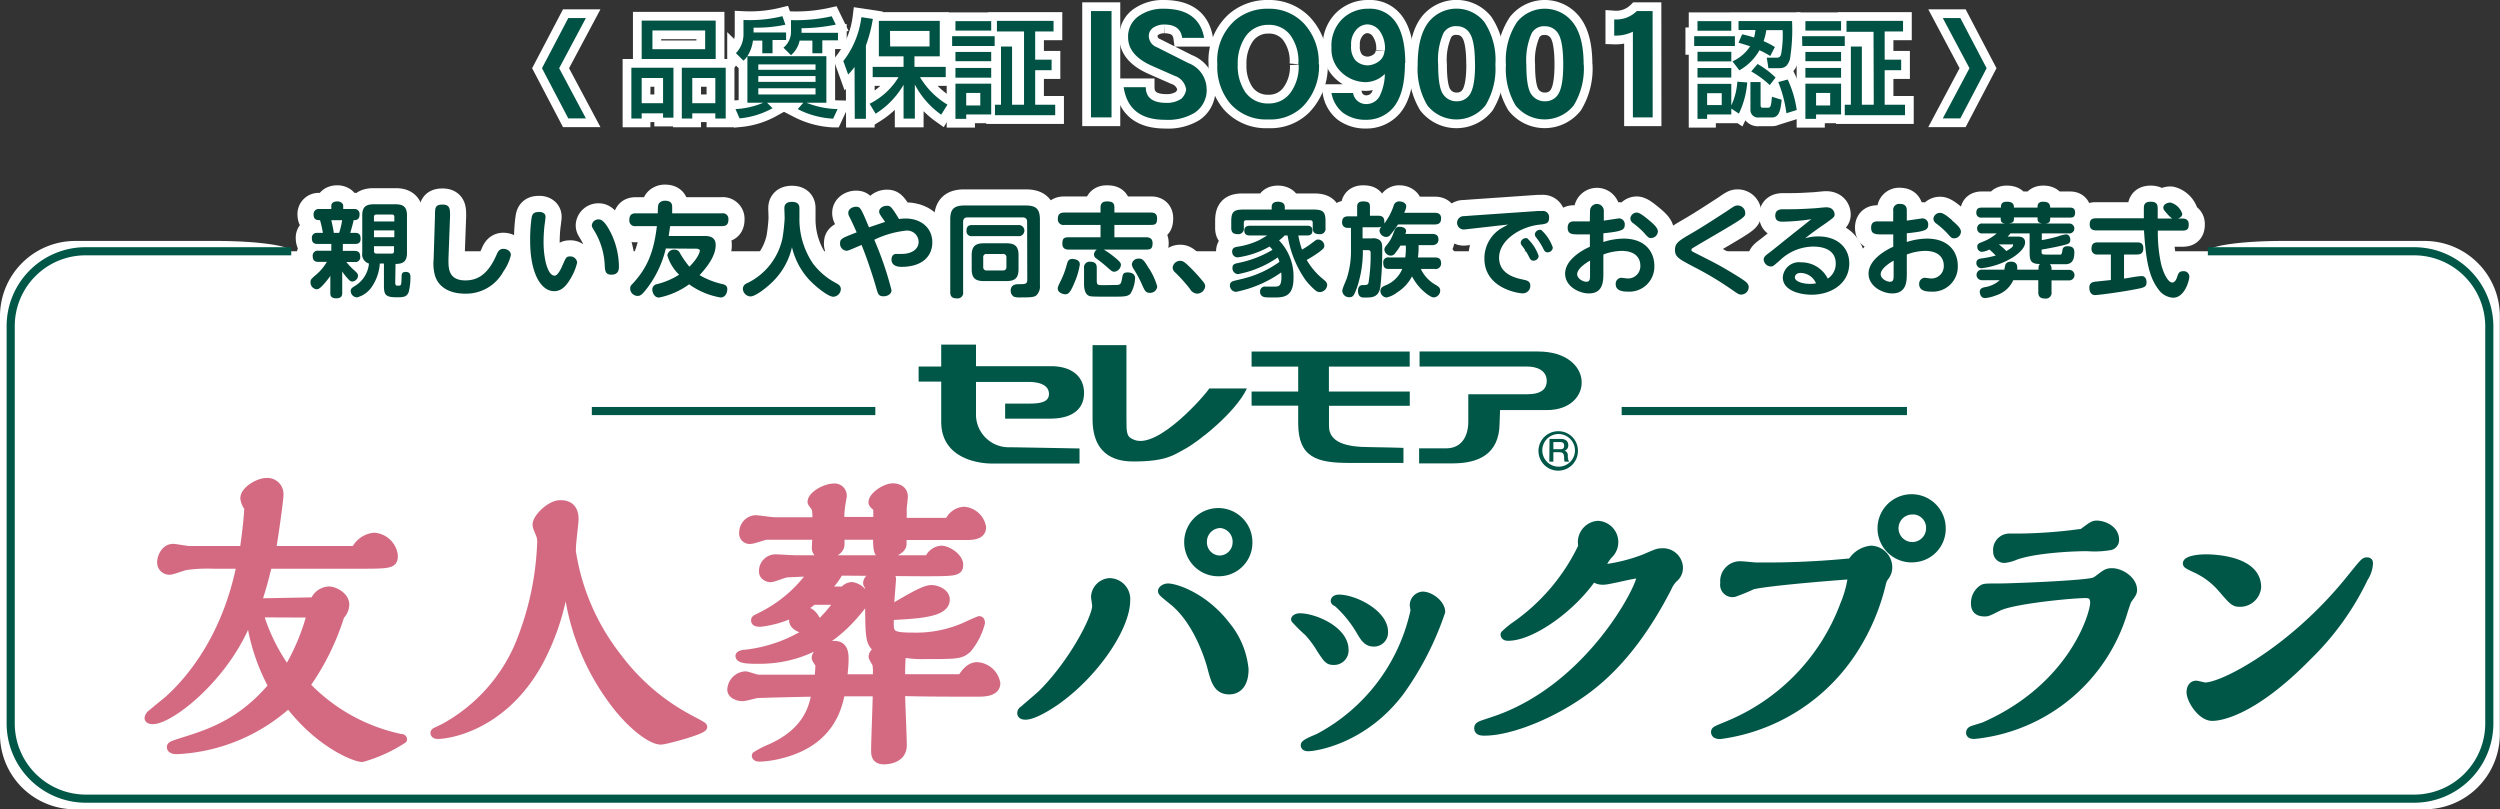 <svg xmlns="http://www.w3.org/2000/svg" viewBox="0 0 332.02 107.48"><rect x="0" y="0" width="332.02" height="107.48" fill="#333333" stroke="none"/><defs><style>.cls-1{fill:#fff;}.cls-2,.cls-3,.cls-6,.cls-8,.cls-9{fill:none;}.cls-2,.cls-8{stroke:#005748;}.cls-2{stroke-miterlimit:10;stroke-width:1.08px;}.cls-3,.cls-9{stroke:#fff;}.cls-3,.cls-6,.cls-8{stroke-linejoin:round;}.cls-3{stroke-width:4.28px;}.cls-4{fill:#004638;}.cls-5{fill:#d46982;}.cls-6{stroke:#d46982;}.cls-6,.cls-8{stroke-linecap:round;stroke-width:1.06px;}.cls-7{fill:#005748;}.cls-9{stroke-width:2.32px;}.cls-10{fill:#005344;}</style></defs><g id="レイヤー_2" data-name="レイヤー 2"><g id="レイヤー_1-2" data-name="レイヤー 1"><path class="cls-1" d="M332,97.56a10,10,0,0,1-9.93,9.92H9.92A9.94,9.94,0,0,1,0,97.56V41.87A10,10,0,0,1,9.92,32H28.76c5.46,0,9.92.64,9.92,1.42s-4.46,1.42-9.92,1.42h-16a10,10,0,0,0-9.93,9.92v50a10,10,0,0,0,9.93,9.92h306.5a10,10,0,0,0,9.92-9.92v-50a9.94,9.94,0,0,0-9.92-9.92H303.14c-5.46,0-9.92-.64-9.92-1.42S297.68,32,303.14,32h18.95A10,10,0,0,1,332,41.87Z"/><path class="cls-1" d="M293.22,33.37h27.46a10,10,0,0,1,9.92,9.92V96.15a10,10,0,0,1-9.92,9.92H11.34a10,10,0,0,1-9.92-9.92V43.29a9.94,9.94,0,0,1,9.92-9.92H38.68"/><path class="cls-2" d="M293.22,33.37h27.46a10,10,0,0,1,9.92,9.92V96.15a10,10,0,0,1-9.92,9.92H11.34a10,10,0,0,1-9.92-9.92V43.29a9.94,9.94,0,0,1,9.92-9.92H38.68"/><path class="cls-3" d="M44,27.76v-.4c0-.59.6-.61.83-.61s.75.13.75.62v.39H47a.66.66,0,0,1,.75.75c0,.73-.53.73-.79.73,0,.1-.27,1.15-.45,1.69h.73c.62,0,.65.51.65.8,0,.63-.47.67-.74.67H45.53v.92h1.56c.5,0,.75.22.75.78a.63.63,0,0,1-.71.7H46a9,9,0,0,0,1,1.06c.39.35.55.5.55.78a.82.82,0,0,1-.76.75c-.27,0-.43-.19-.67-.47a5.8,5.8,0,0,1-.67-.87v2.84c0,.25,0,.73-.8.73s-.78-.5-.78-.73V36.64a9.74,9.74,0,0,1-.78,1c-.52.59-.75.78-1.06.78a.91.91,0,0,1-.79-.92c0-.34,0-.39.85-1.11a6.61,6.61,0,0,0,1.32-1.61H42.28c-.5,0-.75-.22-.75-.77a.65.65,0,0,1,.75-.71H44V32.4H42.17c-.53,0-.75-.23-.75-.77a.63.63,0,0,1,.68-.7h.78a12.93,12.93,0,0,0-.38-1.69c-.33,0-.85,0-.85-.73a.67.67,0,0,1,.75-.75ZM44,29.24c.19.86.26,1.16.33,1.69h.71a10.14,10.14,0,0,0,.4-1.69Zm8.49,8.27c0,.36.1.43.31.43.49,0,.49,0,.53-.95,0-.57,0-.88.57-.88s.61.42.61.67a8,8,0,0,1-.23,2c-.26.7-.78.7-1.62.7-1.46,0-1.67-.34-1.67-1.53V35h-.55a6.12,6.12,0,0,1-1,3,3.43,3.43,0,0,1-2,1.49.85.85,0,0,1-.86-.84c0-.33.17-.43.63-.72A3.88,3.88,0,0,0,49,35a1.26,1.26,0,0,1-.89-1.41v-5c0-1.15.54-1.46,1.52-1.46h2.9c1,0,1.52.34,1.52,1.46v5c0,1.08-.46,1.47-1.52,1.46Zm-2.82-8.1h2.7v-.59a.29.29,0,0,0-.32-.33H50c-.23,0-.34.11-.34.33Zm2.7,1.19h-2.7v.9h2.7Zm-2.7,2.1v.65c0,.22.11.33.34.33h2c.22,0,.32-.11.32-.33V32.7Z"/><path class="cls-3" d="M57.77,28.63c0-1,0-1.46,1-1.46s1,.6,1,1.53l-.21,5.67c0,1.08-.11,2.87,2.24,2.87,1.56,0,3-.72,4.17-3.46.18-.41.38-.73.88-.73s1,.3,1,.83a6.3,6.3,0,0,1-1,2.18A5.62,5.62,0,0,1,61.76,39c-2.23,0-3.58-1-4-2.43a6,6,0,0,1-.17-2.14Z"/><path class="cls-3" d="M72.45,28.79c0,.19-.12,1.07-.15,1.27-.06.6-.11,1.36-.11,2.09,0,2.19.54,4.46,1.47,4.46.39,0,.81-.81,1.07-1.43.41-.92.48-1.12.92-1.12a.9.9,0,0,1,1,.81,7.08,7.08,0,0,1-.69,1.8c-.66,1.22-1.33,2-2.36,2-1.83,0-3.19-2.54-3.19-6.63A20.31,20.31,0,0,1,70.59,29c.07-.39.15-.84.9-.84C71.83,28.11,72.45,28.22,72.45,28.79Zm8.65,2.08a10.45,10.45,0,0,1,1.1,4.46c0,.39,0,1.15-1,1.15-.79,0-.84-.52-.88-1.1A9.63,9.63,0,0,0,79,30.77c-.37-.61-.4-.65-.4-.86a.87.87,0,0,1,.89-.77C79.73,29.14,80.21,29.14,81.1,30.87Z"/><path class="cls-3" d="M88.43,33a14.17,14.17,0,0,1-2.74,5.6c-.5.6-.71.7-1,.7a1,1,0,0,1-1-1,.7.7,0,0,1,.24-.53c2.1-2.22,2.91-4.4,3.31-7.74h-2.8a.74.74,0,0,1-.86-.8c0-.72.35-.9.86-.9h2.92c0-1.09.06-1.23.25-1.42a1,1,0,0,1,.73-.25c.93,0,.93.59.93.85,0,.07,0,.34,0,.82h6.61a.74.74,0,0,1,.86.8c0,.69-.29.9-.86.9H89c-.06.46-.17,1.11-.19,1.31h4.66c.54,0,1.58,0,1.58,1.2s-.76,2.51-2.14,4A10.53,10.53,0,0,0,96,37.74c.37.11.59.24.59.67s-.23,1.1-.89,1.1a10,10,0,0,1-4.18-1.75,10.24,10.24,0,0,1-4,1.76c-.64,0-.89-.7-.89-1.07a.73.73,0,0,1,.56-.7,9.8,9.8,0,0,0,3-1.27,5.9,5.9,0,0,1-1.56-2.55.88.88,0,0,1,1-.77.7.7,0,0,1,.64.39,11.86,11.86,0,0,0,1.29,1.87c1.22-1.23,1.39-2,1.39-2.15s-.32-.24-.4-.24Z"/><path class="cls-3" d="M104.17,27.69c0-.24,0-.88,1-.88s1,.61,1,.88V29a10.47,10.47,0,0,0,1.8,6A9.18,9.18,0,0,0,111,37.58c.33.17.67.36.67.83a1.05,1.05,0,0,1-1,1c-.68,0-2.38-1.36-3.28-2.34a9.67,9.67,0,0,1-2.21-4.24,9.31,9.31,0,0,1-2.52,4.54c-.79.8-2.31,2-3,2a1.06,1.06,0,0,1-1-1,.78.78,0,0,1,.52-.74,8.59,8.59,0,0,0,4.74-6,23.83,23.83,0,0,0,.29-2.66Z"/><path class="cls-3" d="M117.1,28.83c-.25-.38-.34-.51-.34-.73,0-.47.54-.77,1-.77s.57,0,1.64,1.76a5.89,5.89,0,0,1,.86-.07c2.07,0,3.56,1.25,3.56,3.18,0,1.75-1.25,3.24-4.1,3.24-.87,0-1.32-.37-1.32-.95,0-.12,0-.77.66-.77l.74,0c1.24,0,2.2-.6,2.2-1.6a1.52,1.52,0,0,0-1.68-1.49,12.8,12.8,0,0,0-4.21,1.21,44.26,44.26,0,0,1,2.29,6.7c0,.54-.56.81-1.06.81-.66,0-.74-.29-1-1.23-.11-.41-1-3.36-1.92-5.59-1.61.69-1.79.77-2,.77a.92.92,0,0,1-.85-1c0-.58.22-.67,2.2-1.44-.14-.34-.82-1.83-1-2.14a1,1,0,0,1-.11-.45c0-.54.6-.81,1-.81.6,0,.64.09,1.75,2.73l2.14-.72Z"/><path class="cls-3" d="M136.41,29.45c0-.5-.35-.58-.65-.58H128.5c-.57,0-.59.43-.59.64v9.28a.73.73,0,0,1-.8.84c-.64,0-.91-.23-.91-.84V29.16c0-1.43.53-1.87,1.92-1.87h8.07c1.38,0,1.92.43,1.92,1.87v8.71a1.65,1.65,0,0,1-.5,1.38c-.32.22-.74.25-2,.25a2.78,2.78,0,0,1-.92-.08.9.9,0,0,1-.46-.83c0-.84.78-.85,1.06-.85.84,0,1.14,0,1.14-.58Zm-1.19.44a.74.74,0,1,1,0,1.47h-6.11a.65.65,0,0,1-.75-.73c0-.73.5-.74.75-.74Zm-1.56,2.42c1.08,0,1.61.36,1.61,1.57v1.88c0,1.19-.51,1.57-1.61,1.57h-3c-1.07,0-1.61-.35-1.61-1.57V33.88c0-1.22.55-1.57,1.61-1.57Zm0,1.88a.42.42,0,0,0-.48-.46h-2.13a.41.41,0,0,0-.47.46v1.27a.42.42,0,0,0,.47.46h2.13c.34,0,.48-.17.48-.46Z"/><path class="cls-3" d="M142,33.15c-.25,0-.91,0-.91-.76s.22-.88.91-.88h4.16V29.87h-4.82a.73.73,0,0,1-.85-.78c0-.64.28-.86.85-.86h4.82v-.67c0-.39.13-.81.84-.81s1,.17,1,.81v.67h4.82c.28,0,.85,0,.85.76s-.21.88-.85.88h-4.82v1.64h4.14c.28,0,.93,0,.93.77s-.25.87-.93.87H146.6a12.89,12.89,0,0,1,1.56,1.12c.54.46.71.65.71.91a1,1,0,0,1-.88.91c-.28,0-.41-.13-1-.65s-.82-.68-1.37-1.1a.63.63,0,0,1-.33-.53.82.82,0,0,1,.38-.66Zm1.42,1.91a9.66,9.66,0,0,1-.72,2.47c-.56,1.37-.84,1.55-1.22,1.55s-1-.27-1-.72c0-.27.05-.37.47-1.22a11.76,11.76,0,0,0,.76-2.12c.1-.32.21-.63.7-.63C142.69,34.39,143.4,34.5,143.4,35.06Zm2.24,2.3c0,.26.07.45.31.49s1.74,0,2.06,0c.8,0,.84-.07,1-.92.08-.48.12-.75.72-.75.14,0,1,0,1,.76a4.32,4.32,0,0,1-.62,2.07c-.39.39-.89.39-2.47.39-2.85,0-2.89,0-3.19-.2s-.5-.72-.5-1.43V35.6a.74.74,0,0,1,.82-.84c.76,0,.87.42.87.84Zm6.94-1.71a8.91,8.91,0,0,1,1.09,2.4.93.93,0,0,1-1,.84c-.53,0-.66-.27-1.06-1.18a15.11,15.11,0,0,0-1.08-2,1.29,1.29,0,0,1-.23-.61.85.85,0,0,1,.91-.75C151.68,34.31,151.93,34.52,152.58,35.65Z"/><path class="cls-3" d="M159,39a1.16,1.16,0,0,1-.95-.61,20.82,20.82,0,0,0-2-2.23.83.83,0,0,1-.31-.64,1,1,0,0,1,1-.88c.31,0,.52.11,1.05.61a22.06,22.06,0,0,1,2.06,2.24.93.93,0,0,1,.21.54A1.1,1.1,0,0,1,159,39Z"/><path class="cls-3" d="M172.43,31.27a11.13,11.13,0,0,0,.49,1.88,12.08,12.08,0,0,0,1.22-.8c.67-.51.7-.54.93-.54a.85.85,0,0,1,.81.84c0,.28-.14.4-.65.8a15.06,15.06,0,0,1-1.69,1.07,9.24,9.24,0,0,0,2.15,2.53c.3.24.57.46.57.8a1,1,0,0,1-1,.94.86.86,0,0,1-.54-.21,8.62,8.62,0,0,1-1.4-1.48A14.21,14.21,0,0,1,171,31.27h-.38a6.2,6.2,0,0,1-.75.66,6.87,6.87,0,0,1,1.92,5c0,2.58-1.38,2.58-2.71,2.58-.23,0-1,0-1.19-.06a.68.68,0,0,1-.54-.71.64.64,0,0,1,.73-.68l1.22,0c.54,0,1,0,.86-1.88a15.83,15.83,0,0,1-6,2.58.85.85,0,0,1-.82-.86c0-.29.14-.49.54-.6l1.16-.28a13.89,13.89,0,0,0,4.88-2.24,4.48,4.48,0,0,0-.22-.59,13.86,13.86,0,0,1-5.29,2.22.79.79,0,0,1-.73-.83c0-.5.33-.57.79-.66A14.51,14.51,0,0,0,169,33.18a4.42,4.42,0,0,0-.39-.44,11.77,11.77,0,0,1-4.23,1.44.73.73,0,0,1-.74-.76c0-.54.42-.61.77-.66a10.33,10.33,0,0,0,2.74-.83c.18-.08,1-.58,1.15-.66H166c-.31,0-.75-.06-.75-.65s.5-.64.76-.64h7.54c.29,0,.75,0,.75.65s-.51.64-.75.64Zm2-3.44c1.29,0,1.61.3,1.61,1.57v.87a.72.72,0,0,1-.79.83c-.61,0-.91-.2-.91-.83v-.7c0-.23-.14-.32-.34-.32h-8.46c-.21,0-.35.08-.35.32v.7a.72.72,0,0,1-.76.83c-.6,0-.91-.2-.91-.83V29.4c0-1.26.32-1.57,1.62-1.57h3.75v-.35c0-.53.39-.69.82-.69s.92.15.92.69v.35Z"/><path class="cls-3" d="M190.54,28.26c.21,0,.85,0,.85.73,0,.56-.24.82-.85.82h-4.87a11.77,11.77,0,0,1-1,1.35.68.68,0,0,1-.57.31.91.91,0,0,1-.89-.81.85.85,0,0,1,.25-.56,1.33,1.33,0,0,1-.5.08h-2v1.48h1.2a1.52,1.52,0,0,1,1,.18c.41.28.41.7.41,1.25a43.1,43.1,0,0,1-.22,4.76c-.1.88-.33,1.66-1.7,1.66a6.23,6.23,0,0,1-.65,0c-.65-.06-.65-.73-.65-.88,0-.32.11-.77.61-.77s.64,0,.78-.25a22.59,22.59,0,0,0,.29-4c0-.36-.15-.39-.4-.39H181a15.17,15.17,0,0,1-.79,5c-.38,1-.49,1.25-1,1.25a.89.89,0,0,1-.94-.79c0-.28.07-.43.59-1.7a11.8,11.8,0,0,0,.56-3.72v-3h-.47a.68.68,0,0,1-.71-.73c0-.57.26-.8.83-.8h1.17V27.48c0-.22,0-.73.78-.73s.92.21.92.73v1.17H183c.26,0,.85,0,.85.75,0,.13,0,.23,0,.28a8.09,8.09,0,0,0,1.24-2.37.74.74,0,0,1,.76-.56c.41,0,.91.21.91.66a2.14,2.14,0,0,1-.28.85Zm-2.14,4.85a8.9,8.9,0,0,1-.09,1.08h2.23c.6,0,.85.23.85.8a.72.72,0,0,1-.85.73H188.7a4.74,4.74,0,0,0,2,2.13c.35.21.57.37.57.73a.92.92,0,0,1-.85.92c-.45,0-1.26-.73-1.41-.87a6.64,6.64,0,0,1-1.48-1.93,5.54,5.54,0,0,1-2,2.15,3.46,3.46,0,0,1-1.4.66.88.88,0,0,1-.8-.88c0-.42.35-.58.57-.69a4,4,0,0,0,2.33-2.22h-1.77c-.47,0-.75-.16-.75-.81a.64.64,0,0,1,.75-.72h2.17a8.42,8.42,0,0,0,.08-1.07v-.5h-.72a7.51,7.51,0,0,1-.7,1,.68.68,0,0,1-.57.33.86.86,0,0,1-.86-.77c0-.21,0-.27.43-.79a4.73,4.73,0,0,0,.71-1.27c.32-.83.39-1,.88-1s.86.21.86.56a1.3,1.3,0,0,1-.1.39h3.56c.56,0,.84.22.84.75s-.42.74-.84.74H188.4Z"/><path class="cls-3" d="M194.89,30.43a4.38,4.38,0,0,1-.5.05.89.89,0,0,1-.12-1.77c.25,0,1.4-.1,1.62-.11l8.38-.58s.36,0,.54,0a.82.82,0,0,1,.92.92c0,.75-.43.8-1.3.9-2.61.29-5.34,2.11-5.34,4.38s2.34,2.73,3.23,2.92c.5.11.92.21.92.82a1,1,0,0,1-1,1c-.65,0-5.1-.69-5.1-4.63a4.67,4.67,0,0,1,2-3.85c.17-.13,1-.57,1.16-.66ZM204.35,34a.69.69,0,0,1-.69.62c-.34,0-.44-.2-.62-.56a8.43,8.43,0,0,0-.91-1.43.67.67,0,0,1-.17-.4.69.69,0,0,1,.71-.6.39.39,0,0,1,.14,0A5.83,5.83,0,0,1,204.35,34Zm1.88-1.11a.69.69,0,0,1-.7.62c-.33,0-.43-.2-.61-.56a8.71,8.71,0,0,0-.92-1.43.67.67,0,0,1-.16-.4.69.69,0,0,1,.85-.58A5.63,5.63,0,0,1,206.23,32.89Z"/><path class="cls-3" d="M211.17,28A.9.9,0,1,1,213,28V29.3L215,29a.78.78,0,0,1,.78.85c0,.68-.35.88-2.84,1.13v1.16a8.88,8.88,0,0,1,2.68-.45c3,0,4.09,1.9,4.09,3.59a3.32,3.32,0,0,1-3.54,3.45c-.71,0-1.59-.12-1.59-1a.79.79,0,0,1,.71-.84c.14,0,.72.09.83.09a1.63,1.63,0,0,0,1.73-1.71c0-.8-.45-1.95-2.5-1.95a7.28,7.28,0,0,0-2.41.48v2.49c0,1,0,2.68-1.93,2.68-1.24,0-3.15-.9-3.15-2.63s2-3,3.29-3.57V31.13c-.3,0-.95,0-1.42,0-.92,0-1.53,0-1.53-.89s.69-.84,1-.84h1.94Zm0,6.61c-.31.18-1.71,1-1.71,1.81,0,.57.75,1,1.23,1s.48-.38.48-.94ZM219,29.24c.54.46,1.18,1,1.18,1.5a.91.91,0,0,1-.92.87c-.32,0-.39-.09-1-.78a13,13,0,0,0-1.36-1.19.8.8,0,0,1-.38-.62.87.87,0,0,1,.85-.79C217.79,28.23,218.45,28.8,219,29.24Z"/><path class="cls-3" d="M224.63,31c1.62-.94,3.22-2,4.77-3,.94-.65,1.06-.71,1.38-.71a1,1,0,0,1,1,1c0,.56,0,.57-6,4.07l-1,.6a.3.3,0,0,0-.15.24c0,.14.05.17.61.45,2.84,1.44,3,1.53,4.21,2.24,1,.59,1.76,1.07,2.16,1.35s.63.54.63.88a1,1,0,0,1-1,1c-.29,0-.3,0-1.51-.84a43.11,43.11,0,0,0-4.8-2.85c-1.88-1-2.48-1.28-2.48-2.21S222.9,32,224.63,31Z"/><path class="cls-3" d="M236.77,29.44c-.36,0-1,0-1-.81s.7-.84,1.06-.84c1.51,0,2.1,0,4-.12.27,0,1.46-.14,1.69-.14,1.06,0,1.13.8,1.13.95,0,.34-.14.43-1.36,1.3-.87.59-1.73,1.2-2.55,1.87a5.6,5.6,0,0,1,1.75-.25c2.62,0,4.11,1.57,4.11,3.58,0,2.7-2.44,4.16-5,4.16-1.56,0-3.83-.55-3.83-2.3a2.16,2.16,0,0,1,2.45-2A3.91,3.91,0,0,1,242.74,37a2.32,2.32,0,0,0,1.06-2c0-2.25-2.49-2.25-3-2.25a6.44,6.44,0,0,0-4.31,1.73c-1,.87-1,.91-1.34.91a1,1,0,0,1-.92-.91c0-.36.24-.54.78-.95.35-.25,1.83-1.46,2.13-1.7l3.42-2.72C239.58,29.28,237.75,29.44,236.77,29.44Zm2.34,6.81c-.51,0-.74.32-.74.59,0,.5.94.86,2,.86a4.34,4.34,0,0,0,.81-.07A2.24,2.24,0,0,0,239.11,36.25Z"/><path class="cls-3" d="M251.44,28a.79.79,0,0,1,.89-.92c.91,0,.91.64.91.92V29.3L255.3,29a.78.78,0,0,1,.78.85c0,.68-.35.88-2.84,1.13v1.16a8.88,8.88,0,0,1,2.68-.45c3,0,4.09,1.9,4.09,3.59a3.32,3.32,0,0,1-3.55,3.45c-.7,0-1.58-.12-1.58-1a.79.79,0,0,1,.71-.84c.14,0,.72.09.83.09a1.63,1.63,0,0,0,1.73-1.71c0-.8-.45-1.95-2.51-1.95a7.27,7.27,0,0,0-2.4.48v2.49c0,1,0,2.68-1.94,2.68-1.23,0-3.14-.9-3.14-2.63s2-3,3.28-3.57V31.13c-.29,0-.94,0-1.41,0-.92,0-1.53,0-1.53-.89s.69-.84,1-.84h1.93Zm.05,6.61c-.31.18-1.72,1-1.72,1.81,0,.57.76,1,1.24,1s.48-.38.48-.94Zm7.76-5.33c.54.46,1.18,1,1.18,1.5a.91.91,0,0,1-.92.87c-.32,0-.39-.09-1-.78a12.18,12.18,0,0,0-1.37-1.19.82.82,0,0,1-.37-.62.87.87,0,0,1,.85-.79C258.06,28.23,258.73,28.8,259.25,29.24Z"/><path class="cls-3" d="M270.73,35.81c0-.39,0-.56.2-.75-1.16,0-1.38-.37-1.38-1.52V31H267a3.7,3.7,0,0,1-.37.42H268c.69,0,.95.31.95.78,0,1.06-1.79,2.1-2,2.2a10.1,10.1,0,0,1-3.76,1.22.67.67,0,0,1-.71-.72c0-.42.34-.52.57-.56a15,15,0,0,0,2-.4c-.35-.36-.53-.53-.84-.8a2.78,2.78,0,0,1-1,.31.65.65,0,0,1-.61-.69c0-.37.15-.42.79-.68A6.29,6.29,0,0,0,265.18,31h-1.86a.64.64,0,0,1-.74-.65.63.63,0,0,1,.74-.66h3c-.61-.07-.61-.36-.61-.79H263.2a.62.62,0,0,1-.73-.64c0-.51.24-.69.73-.69h2.54c0-.31,0-.78.79-.78s.94.35.94.78h3.13c0-.31,0-.78.77-.78s.91.39.91.78h2.59c.23,0,.72,0,.72.65s-.34.68-.72.68h-2.59c0,.47,0,.72-.63.79h3.1a.66.66,0,1,1,0,1.31h-3.58v.89a20.41,20.41,0,0,0,2.21-.51,4.2,4.2,0,0,1,1-.25c.5,0,.57.55.57.71,0,.5-.24.55-.92.73-1.27.31-2.66.54-2.89.58v.33c0,.32.15.33.77.33.13,0,1.69,0,1.77,0s.17-.15.21-.46.08-.65.71-.65.89.25.89.81c0,1.07-.36,1.54-1.11,1.58-.2,0-.39,0-2.13,0a1,1,0,0,1,.21.75h2.35a.7.7,0,1,1,0,1.4h-2.35v1.57a.75.75,0,0,1-.84.84c-.73,0-.92-.34-.92-.84V37.21h-3.32a3.69,3.69,0,0,1-2.24,2,5.52,5.52,0,0,1-1.52.38c-.52,0-.69-.54-.69-.82,0-.48.38-.56.65-.63a3.82,3.82,0,0,0,2-.93h-2.38a.7.7,0,1,1,0-1.4h3c0-.1.11-.59.14-.67.13-.35.57-.39.72-.39.7,0,.84.42.84.71a1.5,1.5,0,0,1,0,.35Zm-5.27-3.35a7.55,7.55,0,0,1,1,.88c.25-.15.89-.5.89-.75s-.1-.13-.15-.13Zm5.76-2.8c-.62-.07-.62-.33-.62-.79h-3.13c0,.49,0,.72-.69.79Z"/><path class="cls-3" d="M280.34,33.8h-1.75a.71.71,0,0,1-.82-.77c0-.56.22-.84.82-.84h5.23c.26,0,.83,0,.83.77,0,.58-.25.84-.83.84h-1.73V37l1.06-.17a12.21,12.21,0,0,1,1.27-.17c.55,0,.66.54.66.82,0,.64-.34.72-1.4.92-2.1.42-5.08.79-5.43.79-.76,0-.77-.87-.77-1,0-.63.43-.73.77-.78l2.09-.22Zm-1.95-3.2c-.44,0-.86-.16-.86-.77s.22-.84.86-.84h6.33c0-.2,0-1.13,0-1.27,0-.39,0-.93.91-.93s.93.5.93,1,0,.83,0,1.23h1.92a3.71,3.71,0,0,1-.73-.71c-.35-.38-.44-.53-.44-.74,0-.46.56-.67.94-.67a2.24,2.24,0,0,1,1.57,1.5c0,.24-.14.46-.56.62h.56c.36,0,.86.1.86.77s-.24.84-.86.84h-3.24A19.36,19.36,0,0,0,287,35c.28,1.22.92,2.52,1.49,2.52.35,0,.55-.42.63-.68.17-.52.28-.82.81-.82a.73.73,0,0,1,.83.72c0,.48-.6,2.8-2.16,2.8a2.57,2.57,0,0,1-1.93-1.09c-1.22-1.59-1.68-3.73-1.93-7.85Z"/><path class="cls-4" d="M44,27.76v-.4c0-.59.6-.61.83-.61s.75.13.75.62v.39H47a.66.66,0,0,1,.75.75c0,.73-.53.73-.79.73,0,.1-.27,1.15-.45,1.69h.73c.62,0,.65.51.65.8,0,.63-.47.67-.74.67H45.53v.92h1.56c.5,0,.75.22.75.78a.63.63,0,0,1-.71.7H46a9,9,0,0,0,1,1.06c.39.35.55.5.55.78a.82.82,0,0,1-.76.75c-.27,0-.43-.19-.67-.47a5.8,5.8,0,0,1-.67-.87v2.84c0,.25,0,.73-.8.73s-.78-.5-.78-.73V36.64a9.74,9.74,0,0,1-.78,1c-.52.59-.75.78-1.06.78a.91.91,0,0,1-.79-.92c0-.34,0-.39.85-1.11a6.61,6.61,0,0,0,1.32-1.61H42.28c-.5,0-.75-.22-.75-.77a.65.65,0,0,1,.75-.71H44V32.4H42.17c-.53,0-.75-.23-.75-.77a.63.63,0,0,1,.68-.7h.78a12.93,12.93,0,0,0-.38-1.69c-.33,0-.85,0-.85-.73a.67.67,0,0,1,.75-.75ZM44,29.24c.19.86.26,1.16.33,1.69h.71a10.14,10.14,0,0,0,.4-1.69Zm8.49,8.27c0,.36.1.43.31.43.49,0,.49,0,.53-.95,0-.57,0-.88.57-.88s.61.42.61.67a8,8,0,0,1-.23,2c-.26.7-.78.7-1.62.7-1.46,0-1.67-.34-1.67-1.53V35h-.55a6.12,6.12,0,0,1-1,3,3.43,3.43,0,0,1-2,1.49.85.85,0,0,1-.86-.84c0-.33.17-.43.63-.72A3.88,3.88,0,0,0,49,35a1.26,1.26,0,0,1-.89-1.41v-5c0-1.15.54-1.46,1.52-1.46h2.9c1,0,1.52.34,1.52,1.46v5c0,1.08-.46,1.47-1.52,1.46Zm-2.82-8.1h2.7v-.59a.29.29,0,0,0-.32-.33H50c-.23,0-.34.11-.34.33Zm2.7,1.19h-2.7v.9h2.7Zm-2.7,2.1v.65c0,.22.11.33.34.33h2c.22,0,.32-.11.32-.33V32.7Z"/><path class="cls-4" d="M57.77,28.63c0-1,0-1.46,1-1.46s1,.6,1,1.53l-.21,5.67c0,1.08-.11,2.87,2.24,2.87,1.56,0,3-.72,4.17-3.46.18-.41.38-.73.88-.73s1,.3,1,.83a6.3,6.3,0,0,1-1,2.18A5.62,5.62,0,0,1,61.76,39c-2.23,0-3.58-1-4-2.43a6,6,0,0,1-.17-2.14Z"/><path class="cls-4" d="M72.45,28.79c0,.19-.12,1.07-.15,1.27-.06.6-.11,1.36-.11,2.09,0,2.19.54,4.46,1.47,4.46.39,0,.81-.81,1.07-1.43.41-.92.48-1.12.92-1.12a.9.9,0,0,1,1,.81,7.08,7.08,0,0,1-.69,1.8c-.66,1.22-1.33,2-2.36,2-1.83,0-3.19-2.54-3.19-6.63A20.31,20.31,0,0,1,70.59,29c.07-.39.15-.84.9-.84C71.83,28.11,72.45,28.22,72.45,28.79Zm8.65,2.08a10.45,10.45,0,0,1,1.1,4.46c0,.39,0,1.15-1,1.15-.79,0-.84-.52-.88-1.1A9.63,9.63,0,0,0,79,30.77c-.37-.61-.4-.65-.4-.86a.87.87,0,0,1,.89-.77C79.73,29.14,80.21,29.14,81.1,30.87Z"/><path class="cls-4" d="M88.43,33a14.17,14.17,0,0,1-2.74,5.6c-.5.6-.71.7-1,.7a1,1,0,0,1-1-1,.7.7,0,0,1,.24-.53c2.1-2.22,2.91-4.4,3.31-7.74h-2.8a.74.74,0,0,1-.86-.8c0-.72.35-.9.86-.9h2.92c0-1.09.06-1.23.25-1.42a1,1,0,0,1,.73-.25c.93,0,.93.59.93.85,0,.07,0,.34,0,.82h6.61a.74.74,0,0,1,.86.8c0,.69-.29.9-.86.9H89c-.06.46-.17,1.11-.19,1.31h4.66c.54,0,1.58,0,1.58,1.2s-.76,2.51-2.14,4A10.53,10.53,0,0,0,96,37.74c.37.11.59.24.59.67s-.23,1.1-.89,1.1a10,10,0,0,1-4.18-1.75,10.24,10.24,0,0,1-4,1.76c-.64,0-.89-.7-.89-1.07a.73.73,0,0,1,.56-.7,9.8,9.8,0,0,0,3-1.27,5.9,5.9,0,0,1-1.56-2.55.88.88,0,0,1,1-.77.7.7,0,0,1,.64.39,11.86,11.86,0,0,0,1.29,1.87c1.22-1.23,1.39-2,1.39-2.15s-.32-.24-.4-.24Z"/><path class="cls-4" d="M104.17,27.69c0-.24,0-.88,1-.88s1,.61,1,.88V29a10.47,10.47,0,0,0,1.8,6A9.18,9.18,0,0,0,111,37.58c.33.17.67.36.67.83a1.05,1.05,0,0,1-1,1c-.68,0-2.38-1.36-3.28-2.34a9.67,9.67,0,0,1-2.21-4.24,9.31,9.31,0,0,1-2.52,4.54c-.79.8-2.31,2-3,2a1.06,1.06,0,0,1-1-1,.78.78,0,0,1,.52-.74,8.59,8.59,0,0,0,4.74-6,23.83,23.83,0,0,0,.29-2.66Z"/><path class="cls-4" d="M117.1,28.83c-.25-.38-.34-.51-.34-.73,0-.47.54-.77,1-.77s.57,0,1.64,1.76a5.89,5.89,0,0,1,.86-.07c2.07,0,3.56,1.25,3.56,3.18,0,1.75-1.25,3.24-4.1,3.24-.87,0-1.32-.37-1.32-.95,0-.12,0-.77.66-.77l.74,0c1.24,0,2.2-.6,2.2-1.6a1.52,1.52,0,0,0-1.68-1.49,12.8,12.8,0,0,0-4.21,1.21,44.26,44.26,0,0,1,2.29,6.7c0,.54-.56.81-1.06.81-.66,0-.74-.29-1-1.23-.11-.41-1-3.36-1.92-5.59-1.61.69-1.79.77-2,.77a.92.92,0,0,1-.85-1c0-.58.22-.67,2.2-1.44-.14-.34-.82-1.83-1-2.14a1,1,0,0,1-.11-.45c0-.54.6-.81,1-.81.6,0,.64.09,1.75,2.73l2.14-.72Z"/><path class="cls-4" d="M136.41,29.45c0-.5-.35-.58-.65-.58H128.5c-.57,0-.59.43-.59.64v9.28a.73.73,0,0,1-.8.84c-.64,0-.91-.23-.91-.84V29.16c0-1.43.53-1.87,1.92-1.87h8.07c1.38,0,1.92.43,1.92,1.87v8.71a1.65,1.65,0,0,1-.5,1.38c-.32.22-.74.25-2,.25a2.78,2.78,0,0,1-.92-.08.9.9,0,0,1-.46-.83c0-.84.78-.85,1.06-.85.84,0,1.14,0,1.14-.58Zm-1.19.44a.74.74,0,1,1,0,1.47h-6.11a.65.65,0,0,1-.75-.73c0-.73.5-.74.75-.74Zm-1.56,2.42c1.08,0,1.61.36,1.61,1.57v1.88c0,1.19-.51,1.57-1.61,1.57h-3c-1.07,0-1.61-.35-1.61-1.57V33.88c0-1.22.55-1.57,1.61-1.57Zm0,1.88a.42.42,0,0,0-.48-.46h-2.13a.41.41,0,0,0-.47.46v1.27a.42.42,0,0,0,.47.46h2.13c.34,0,.48-.17.48-.46Z"/><path class="cls-4" d="M142,33.15c-.25,0-.91,0-.91-.76s.22-.88.91-.88h4.16V29.87h-4.82a.73.73,0,0,1-.85-.78c0-.64.28-.86.85-.86h4.82v-.67c0-.39.13-.81.84-.81s1,.17,1,.81v.67h4.82c.28,0,.85,0,.85.76s-.21.88-.85.88h-4.82v1.64h4.14c.28,0,.93,0,.93.77s-.25.87-.93.87H146.6a12.89,12.89,0,0,1,1.56,1.12c.54.46.71.65.71.91a1,1,0,0,1-.88.91c-.28,0-.41-.13-1-.65s-.82-.68-1.37-1.1a.63.63,0,0,1-.33-.53.82.82,0,0,1,.38-.66Zm1.42,1.91a9.66,9.66,0,0,1-.72,2.47c-.56,1.37-.84,1.55-1.22,1.55s-1-.27-1-.72c0-.27.05-.37.47-1.22a11.76,11.76,0,0,0,.76-2.12c.1-.32.21-.63.7-.63C142.69,34.39,143.4,34.5,143.4,35.06Zm2.24,2.3c0,.26.07.45.31.49s1.74,0,2.06,0c.8,0,.84-.07,1-.92.08-.48.12-.75.72-.75.14,0,1,0,1,.76a4.32,4.32,0,0,1-.62,2.07c-.39.39-.89.39-2.47.39-2.85,0-2.89,0-3.19-.2s-.5-.72-.5-1.43V35.6a.74.74,0,0,1,.82-.84c.76,0,.87.42.87.84Zm6.94-1.71a8.91,8.91,0,0,1,1.09,2.4.93.93,0,0,1-1,.84c-.53,0-.66-.27-1.06-1.18a15.11,15.11,0,0,0-1.08-2,1.29,1.29,0,0,1-.23-.61.85.85,0,0,1,.91-.75C151.68,34.31,151.93,34.52,152.58,35.65Z"/><path class="cls-4" d="M159,39a1.16,1.16,0,0,1-.95-.61,20.82,20.82,0,0,0-2-2.23.83.83,0,0,1-.31-.64,1,1,0,0,1,1-.88c.31,0,.52.11,1.05.61a22.06,22.06,0,0,1,2.06,2.24.93.93,0,0,1,.21.54A1.1,1.1,0,0,1,159,39Z"/><path class="cls-4" d="M172.43,31.27a11.13,11.13,0,0,0,.49,1.88,12.08,12.08,0,0,0,1.22-.8c.67-.51.7-.54.93-.54a.85.85,0,0,1,.81.84c0,.28-.14.4-.65.8a15.06,15.06,0,0,1-1.69,1.07,9.24,9.24,0,0,0,2.15,2.53c.3.24.57.46.57.8a1,1,0,0,1-1,.94.86.86,0,0,1-.54-.21,8.62,8.62,0,0,1-1.4-1.48A14.21,14.21,0,0,1,171,31.27h-.38a6.2,6.2,0,0,1-.75.66,6.87,6.87,0,0,1,1.92,5c0,2.58-1.38,2.58-2.71,2.58-.23,0-1,0-1.19-.06a.68.68,0,0,1-.54-.71.64.64,0,0,1,.73-.68l1.22,0c.54,0,1,0,.86-1.88a15.83,15.83,0,0,1-6,2.58.85.85,0,0,1-.82-.86c0-.29.14-.49.54-.6l1.16-.28a13.89,13.89,0,0,0,4.88-2.24,4.48,4.48,0,0,0-.22-.59,13.86,13.86,0,0,1-5.29,2.22.79.79,0,0,1-.73-.83c0-.5.33-.57.79-.66A14.51,14.51,0,0,0,169,33.18a4.42,4.42,0,0,0-.39-.44,11.77,11.77,0,0,1-4.23,1.44.73.73,0,0,1-.74-.76c0-.54.42-.61.77-.66a10.33,10.33,0,0,0,2.74-.83c.18-.08,1-.58,1.15-.66H166c-.31,0-.75-.06-.75-.65s.5-.64.76-.64h7.54c.29,0,.75,0,.75.65s-.51.64-.75.64Zm2-3.44c1.29,0,1.61.3,1.61,1.57v.87a.72.72,0,0,1-.79.83c-.61,0-.91-.2-.91-.83v-.7c0-.23-.14-.32-.34-.32h-8.46c-.21,0-.35.08-.35.32v.7a.72.72,0,0,1-.76.83c-.6,0-.91-.2-.91-.83V29.4c0-1.26.32-1.57,1.62-1.57h3.75v-.35c0-.53.39-.69.82-.69s.92.15.92.69v.35Z"/><path class="cls-4" d="M190.54,28.26c.21,0,.85,0,.85.73,0,.56-.24.82-.85.82h-4.87a11.77,11.77,0,0,1-1,1.35.68.68,0,0,1-.57.31.91.91,0,0,1-.89-.81.85.85,0,0,1,.25-.56,1.33,1.33,0,0,1-.5.08h-2v1.48h1.2a1.52,1.52,0,0,1,1,.18c.41.28.41.7.41,1.25a43.1,43.1,0,0,1-.22,4.76c-.1.88-.33,1.66-1.7,1.66a6.23,6.23,0,0,1-.65,0c-.65-.06-.65-.73-.65-.88,0-.32.11-.77.61-.77s.64,0,.78-.25a22.59,22.59,0,0,0,.29-4c0-.36-.15-.39-.4-.39H181a15.17,15.17,0,0,1-.79,5c-.38,1-.49,1.25-1,1.25a.89.89,0,0,1-.94-.79c0-.28.07-.43.59-1.7a11.8,11.8,0,0,0,.56-3.72v-3h-.47a.68.68,0,0,1-.71-.73c0-.57.26-.8.83-.8h1.17V27.48c0-.22,0-.73.78-.73s.92.21.92.73v1.17H183c.26,0,.85,0,.85.75,0,.13,0,.23,0,.28a8.09,8.09,0,0,0,1.24-2.37.74.74,0,0,1,.76-.56c.41,0,.91.21.91.66a2.14,2.14,0,0,1-.28.85Zm-2.14,4.85a8.9,8.9,0,0,1-.09,1.08h2.23c.6,0,.85.23.85.8a.72.72,0,0,1-.85.73H188.7a4.74,4.74,0,0,0,2,2.13c.35.21.57.37.57.73a.92.92,0,0,1-.85.92c-.45,0-1.26-.73-1.41-.87a6.64,6.64,0,0,1-1.48-1.93,5.54,5.54,0,0,1-2,2.15,3.46,3.46,0,0,1-1.4.66.88.88,0,0,1-.8-.88c0-.42.35-.58.57-.69a4,4,0,0,0,2.33-2.22h-1.77c-.47,0-.75-.16-.75-.81a.64.64,0,0,1,.75-.72h2.17a8.42,8.42,0,0,0,.08-1.07v-.5h-.72a7.51,7.51,0,0,1-.7,1,.68.68,0,0,1-.57.33.86.86,0,0,1-.86-.77c0-.21,0-.27.43-.79a4.73,4.73,0,0,0,.71-1.27c.32-.83.39-1,.88-1s.86.21.86.56a1.3,1.3,0,0,1-.1.39h3.56c.56,0,.84.22.84.75s-.42.74-.84.74H188.4Z"/><path class="cls-4" d="M194.89,30.43a4.38,4.38,0,0,1-.5.05.89.89,0,0,1-.12-1.77c.25,0,1.4-.1,1.62-.11l8.38-.58s.36,0,.54,0a.82.82,0,0,1,.92.92c0,.75-.43.8-1.3.9-2.61.29-5.34,2.11-5.34,4.38s2.34,2.73,3.23,2.92c.5.11.92.21.92.82a1,1,0,0,1-1,1c-.65,0-5.1-.69-5.1-4.63a4.67,4.67,0,0,1,2-3.85c.17-.13,1-.57,1.16-.66ZM204.35,34a.69.69,0,0,1-.69.62c-.34,0-.44-.2-.62-.56a8.43,8.43,0,0,0-.91-1.43.67.67,0,0,1-.17-.4.69.69,0,0,1,.71-.6.39.39,0,0,1,.14,0A5.83,5.83,0,0,1,204.35,34Zm1.88-1.11a.69.69,0,0,1-.7.62c-.33,0-.43-.2-.61-.56a8.71,8.71,0,0,0-.92-1.43.67.67,0,0,1-.16-.4.69.69,0,0,1,.85-.58A5.63,5.63,0,0,1,206.23,32.89Z"/><path class="cls-4" d="M211.17,28A.9.9,0,1,1,213,28V29.3L215,29a.78.78,0,0,1,.78.85c0,.68-.35.88-2.84,1.13v1.16a8.88,8.88,0,0,1,2.68-.45c3,0,4.09,1.9,4.09,3.59a3.32,3.32,0,0,1-3.54,3.45c-.71,0-1.59-.12-1.59-1a.79.79,0,0,1,.71-.84c.14,0,.72.09.83.09a1.63,1.63,0,0,0,1.73-1.71c0-.8-.45-1.95-2.5-1.95a7.28,7.28,0,0,0-2.41.48v2.49c0,1,0,2.68-1.93,2.68-1.24,0-3.15-.9-3.15-2.63s2-3,3.29-3.57V31.13c-.3,0-.95,0-1.42,0-.92,0-1.53,0-1.53-.89s.69-.84,1-.84h1.94Zm0,6.61c-.31.18-1.71,1-1.71,1.81,0,.57.75,1,1.23,1s.48-.38.48-.94ZM219,29.24c.54.46,1.18,1,1.18,1.5a.91.91,0,0,1-.92.87c-.32,0-.39-.09-1-.78a13,13,0,0,0-1.36-1.19.8.8,0,0,1-.38-.62.87.87,0,0,1,.85-.79C217.79,28.23,218.45,28.8,219,29.24Z"/><path class="cls-4" d="M224.63,31c1.62-.94,3.22-2,4.77-3,.94-.65,1.06-.71,1.38-.71a1,1,0,0,1,1,1c0,.56,0,.57-6,4.07l-1,.6a.3.3,0,0,0-.15.24c0,.14.05.17.61.45,2.84,1.44,3,1.53,4.21,2.24,1,.59,1.76,1.07,2.16,1.35s.63.54.63.88a1,1,0,0,1-1,1c-.29,0-.3,0-1.51-.84a43.11,43.11,0,0,0-4.8-2.85c-1.88-1-2.48-1.28-2.48-2.21S222.9,32,224.63,31Z"/><path class="cls-4" d="M236.77,29.44c-.36,0-1,0-1-.81s.7-.84,1.06-.84c1.51,0,2.1,0,4-.12.27,0,1.46-.14,1.69-.14,1.06,0,1.13.8,1.13.95,0,.34-.14.43-1.36,1.3-.87.59-1.73,1.2-2.55,1.87a5.6,5.6,0,0,1,1.75-.25c2.62,0,4.11,1.57,4.11,3.58,0,2.7-2.44,4.16-5,4.16-1.56,0-3.83-.55-3.83-2.3a2.16,2.16,0,0,1,2.45-2A3.91,3.91,0,0,1,242.74,37a2.32,2.32,0,0,0,1.06-2c0-2.25-2.49-2.25-3-2.25a6.44,6.44,0,0,0-4.31,1.73c-1,.87-1,.91-1.34.91a1,1,0,0,1-.92-.91c0-.36.24-.54.78-.95.35-.25,1.83-1.46,2.13-1.7l3.42-2.72C239.58,29.28,237.75,29.44,236.77,29.44Zm2.34,6.81c-.51,0-.74.32-.74.59,0,.5.94.86,2,.86a4.34,4.34,0,0,0,.81-.07A2.24,2.24,0,0,0,239.11,36.25Z"/><path class="cls-4" d="M251.44,28a.79.79,0,0,1,.89-.92c.91,0,.91.64.91.92V29.3L255.3,29a.78.78,0,0,1,.78.85c0,.68-.35.88-2.84,1.13v1.16a8.88,8.88,0,0,1,2.68-.45c3,0,4.09,1.9,4.09,3.59a3.32,3.32,0,0,1-3.55,3.45c-.7,0-1.58-.12-1.58-1a.79.79,0,0,1,.71-.84c.14,0,.72.09.83.09a1.63,1.63,0,0,0,1.73-1.71c0-.8-.45-1.95-2.51-1.95a7.27,7.27,0,0,0-2.4.48v2.49c0,1,0,2.68-1.94,2.68-1.23,0-3.14-.9-3.14-2.63s2-3,3.28-3.57V31.13c-.29,0-.94,0-1.41,0-.92,0-1.53,0-1.53-.89s.69-.84,1-.84h1.93Zm.05,6.61c-.31.18-1.72,1-1.72,1.81,0,.57.76,1,1.24,1s.48-.38.48-.94Zm7.76-5.33c.54.46,1.18,1,1.18,1.5a.91.91,0,0,1-.92.87c-.32,0-.39-.09-1-.78a12.18,12.18,0,0,0-1.37-1.19.82.82,0,0,1-.37-.62.87.87,0,0,1,.85-.79C258.06,28.23,258.73,28.8,259.25,29.24Z"/><path class="cls-4" d="M270.73,35.81c0-.39,0-.56.2-.75-1.16,0-1.38-.37-1.38-1.52V31H267a3.7,3.7,0,0,1-.37.42H268c.69,0,.95.31.95.78,0,1.06-1.79,2.1-2,2.2a10.1,10.1,0,0,1-3.76,1.22.67.67,0,0,1-.71-.72c0-.42.34-.52.57-.56a15,15,0,0,0,2-.4c-.35-.36-.53-.53-.84-.8a2.78,2.78,0,0,1-1,.31.65.65,0,0,1-.61-.69c0-.37.15-.42.79-.68A6.29,6.29,0,0,0,265.18,31h-1.86a.64.64,0,0,1-.74-.65.63.63,0,0,1,.74-.66h3c-.61-.07-.61-.36-.61-.79H263.2a.62.62,0,0,1-.73-.64c0-.51.24-.69.73-.69h2.54c0-.31,0-.78.79-.78s.94.35.94.78h3.13c0-.31,0-.78.77-.78s.91.39.91.78h2.59c.23,0,.72,0,.72.65s-.34.68-.72.68h-2.59c0,.47,0,.72-.63.79h3.1a.66.66,0,1,1,0,1.31h-3.58v.89a20.41,20.41,0,0,0,2.21-.51,4.2,4.2,0,0,1,1-.25c.5,0,.57.55.57.71,0,.5-.24.55-.92.73-1.27.31-2.66.54-2.89.58v.33c0,.32.15.33.77.33.13,0,1.69,0,1.77,0s.17-.15.21-.46.08-.65.71-.65.89.25.89.81c0,1.07-.36,1.54-1.11,1.58-.2,0-.39,0-2.13,0a1,1,0,0,1,.21.75h2.35a.7.7,0,1,1,0,1.4h-2.35v1.57a.75.75,0,0,1-.84.84c-.73,0-.92-.34-.92-.84V37.21h-3.32a3.69,3.69,0,0,1-2.24,2,5.52,5.52,0,0,1-1.52.38c-.52,0-.69-.54-.69-.82,0-.48.38-.56.65-.63a3.82,3.82,0,0,0,2-.93h-2.38a.7.7,0,1,1,0-1.4h3c0-.1.11-.59.14-.67.13-.35.57-.39.72-.39.7,0,.84.42.84.71a1.5,1.5,0,0,1,0,.35Zm-5.27-3.35a7.55,7.55,0,0,1,1,.88c.25-.15.89-.5.89-.75s-.1-.13-.15-.13Zm5.76-2.8c-.62-.07-.62-.33-.62-.79h-3.13c0,.49,0,.72-.69.79Z"/><path class="cls-4" d="M280.34,33.8h-1.75a.71.71,0,0,1-.82-.77c0-.56.22-.84.82-.84h5.23c.26,0,.83,0,.83.77,0,.58-.25.84-.83.84h-1.73V37l1.06-.17a12.21,12.21,0,0,1,1.27-.17c.55,0,.66.54.66.82,0,.64-.34.72-1.4.92-2.1.42-5.08.79-5.43.79-.76,0-.77-.87-.77-1,0-.63.43-.73.77-.78l2.09-.22Zm-1.95-3.2c-.44,0-.86-.16-.86-.77s.22-.84.86-.84h6.33c0-.2,0-1.13,0-1.27,0-.39,0-.93.91-.93s.93.5.93,1,0,.83,0,1.23h1.92a3.71,3.71,0,0,1-.73-.71c-.35-.38-.44-.53-.44-.74,0-.46.56-.67.94-.67a2.24,2.24,0,0,1,1.57,1.5c0,.24-.14.46-.56.62h.56c.36,0,.86.1.86.77s-.24.84-.86.84h-3.24A19.36,19.36,0,0,0,287,35c.28,1.22.92,2.52,1.49,2.52.35,0,.55-.42.63-.68.17-.52.28-.82.81-.82a.73.73,0,0,1,.83.72c0,.48-.6,2.8-2.16,2.8a2.57,2.57,0,0,1-1.93-1.09c-1.22-1.59-1.68-3.73-1.93-7.85Z"/><path class="cls-5" d="M41.72,79.86a2.21,2.21,0,0,1,1.93-1.44c.88,0,2.21.8,2.21,1.88a2.22,2.22,0,0,1-.65,1.48A33,33,0,0,1,40.65,91a24.2,24.2,0,0,0,12.54,7c.07,0,.34,0,.34.2a19.61,19.61,0,0,1-5.43,2.47c-.92,0-5.7-1.84-9.76-7.19a23.76,23.76,0,0,1-14.85,6.15c-.53,0-.8-.16-.8-.4s.15-.28,1.48-.72c3.72-1.15,7.86-2.51,12-7.39a26.57,26.57,0,0,1-3-9.43c-2.85,8-10.52,13.95-12.87,13.95-.08,0-.57,0-.57-.28a.93.93,0,0,1,.46-.64c.3-.28,1.74-1.44,2.08-1.72,3-2.68,7.75-8.31,9.69-18H28.31a20.91,20.91,0,0,0-3.49.16c-.31,0-1.9.64-2.28.64a1.09,1.09,0,0,1-1.14-1.12c0-.68.49-1.92,1.6-1.92.3,0,1.78.28,2.12.28h7.25c.31-2.24.5-3.72.61-5.63a2.36,2.36,0,0,1-.53-1.24c0-1.08,1.9-2.16,2.92-2.16a1.61,1.61,0,0,1,1.75,1.68c0,.8-.76,6-1,7.35H47.18a3.1,3.1,0,0,1,2.51-1.76,2.84,2.84,0,0,1,2.62,2.52c0,1.2-.57,1.2-4.71,1.2h-12a50.61,50.61,0,0,1-1.4,5Zm-7.29,1.6A25.17,25.17,0,0,0,38.15,89a28.92,28.92,0,0,0,3.15-7.51Z"/><path class="cls-6" d="M41.72,79.86a2.21,2.21,0,0,1,1.93-1.44c.88,0,2.21.8,2.21,1.88a2.22,2.22,0,0,1-.65,1.48A33,33,0,0,1,40.65,91a24.2,24.2,0,0,0,12.54,7c.07,0,.34,0,.34.2a19.61,19.61,0,0,1-5.43,2.47c-.92,0-5.7-1.84-9.76-7.19a23.76,23.76,0,0,1-14.85,6.15c-.53,0-.8-.16-.8-.4s.15-.28,1.48-.72c3.72-1.15,7.86-2.51,12-7.39a26.57,26.57,0,0,1-3-9.43c-2.85,8-10.52,13.95-12.87,13.95-.08,0-.57,0-.57-.28a.93.93,0,0,1,.46-.64c.3-.28,1.74-1.44,2.08-1.72,3-2.68,7.75-8.31,9.69-18H28.31a20.91,20.91,0,0,0-3.49.16c-.31,0-1.9.64-2.28.64a1.09,1.09,0,0,1-1.14-1.12c0-.68.49-1.92,1.6-1.92.3,0,1.78.28,2.12.28h7.25c.31-2.24.5-3.72.61-5.63a2.36,2.36,0,0,1-.53-1.24c0-1.08,1.9-2.16,2.92-2.16a1.61,1.61,0,0,1,1.75,1.68c0,.8-.76,6-1,7.35H47.18a3.1,3.1,0,0,1,2.51-1.76,2.84,2.84,0,0,1,2.62,2.52c0,1.2-.57,1.2-4.71,1.2h-12a50.61,50.61,0,0,1-1.4,5Zm-7.29,1.6A25.17,25.17,0,0,0,38.15,89a28.92,28.92,0,0,0,3.15-7.51Z"/><path class="cls-5" d="M82,87.22a28.74,28.74,0,0,0,9.5,8.19c1.36.72,1.9,1,1.9,1.12,0,.48-5.06,1.83-5.62,1.83-1.18,0-3.42-1.63-5.47-4.07a31.54,31.54,0,0,1-7.1-18.38,31.89,31.89,0,0,1-3.73,12.22c-4.78,8.52-12.07,9.48-13.33,9.48-.38,0-.45-.16-.45-.28s.26-.24.3-.24.8-.4.91-.44A22.62,22.62,0,0,0,68.8,85.94a39.27,39.27,0,0,0,3.07-13.83,2.6,2.6,0,0,0-.23-1.28c-.34-.8-.38-.92-.38-1.16,0-.92,1.83-2.71,3.12-2.71.49,0,1.93,0,1.93,2,0,.72-.53,4.08-.3,4.64A30.08,30.08,0,0,0,82,87.22Z"/><path class="cls-6" d="M82,87.22a28.74,28.74,0,0,0,9.5,8.19c1.36.72,1.9,1,1.9,1.12,0,.48-5.06,1.83-5.62,1.83-1.18,0-3.42-1.63-5.47-4.07a31.54,31.54,0,0,1-7.1-18.38,31.89,31.89,0,0,1-3.73,12.22c-4.78,8.52-12.07,9.48-13.33,9.48-.38,0-.45-.16-.45-.28s.26-.24.3-.24.8-.4.91-.44A22.62,22.62,0,0,0,68.8,85.94a39.27,39.27,0,0,0,3.07-13.83,2.6,2.6,0,0,0-.23-1.28c-.34-.8-.38-.92-.38-1.16,0-.92,1.83-2.71,3.12-2.71.49,0,1.93,0,1.93,2,0,.72-.53,4.08-.3,4.64A30.08,30.08,0,0,0,82,87.22Z"/><path class="cls-5" d="M116.46,89.33a6.05,6.05,0,0,0-.08-1.2,5.61,5.61,0,0,1-.49-.87c0-.48.38-.76.75-1-1.21-.88-1.21-1.32-1.21-7.32,0-.92,0-1-.11-1.19a.42.42,0,0,1-.16-.32c0-.76,1.37-1.32,1.94-1.32.15,0,1.41.12,1.37.84l-.31,4c3-1.76,4.64-2.72,5.55-2.72.64,0,1.9.44,1.9,1.4,0,1.84-3.69,2-7.41,2.2-.11,2.52-.11,2.72,3.5,2.72A16,16,0,0,0,128.57,83c.23-.12,1.44-.64,1.48-.64s.23,0,.23.36a8.76,8.76,0,0,1-1.79,3.48c-.91.8-1.4.8-5.69.8a13.47,13.47,0,0,1-3-.24,31.54,31.54,0,0,0-.12,3.31h8c.46-.72,1.11-1.6,2.09-1.6a2.76,2.76,0,0,1,2.55,2.28c0,1.12-1.41,1.24-2.24,1.24h-2.51c-1.86,0-4.4,0-7.9-.08,0,1,.23,6,.23,7.07,0,2-2.32,2-2.51,2-1.17,0-1.17-.8-1.17-1.4,0-1.08.22-6.43.22-7.63h-4.74c-.38,1.88-1.33,6.63-8.09,8.27a12.86,12.86,0,0,1-2.7.4c-.15,0-.53,0-.53-.28a12.58,12.58,0,0,1,1.94-1c4.74-2.11,5.65-5.23,6-7.35-.87,0-7.74.16-7.89.2s-1.52.4-1.79.4c-.72,0-1.52-.36-1.52-1A2,2,0,0,1,99,89.69c.23,0,1.44.44,1.71.44.68,0,1.4,0,8,0,.08-1.08.11-1.48.11-1.76s-.49-.75-.49-1c0-.76,1.52-1.72,2.47-1.72,1.29,0,1.37,1.08,1.37,1.88,0,1-.16,2.11-.19,2.55h4.52ZM104.53,76.15c-.34,0-1.82.64-2.2.64s-1-.28-1-.88a1.68,1.68,0,0,1,1.64-1.76c.38,0,2.16.12,2.58.12h17.77A2,2,0,0,1,125,73c.87,0,2.39,1,2.39,2s-.57,1-4.9,1c-1.56,0-9.3-.08-11-.08a8.64,8.64,0,0,1-2,2.51h2.54a1.5,1.5,0,0,1,1.14-.6,2.34,2.34,0,0,1,1.86,1.76c0,.24-.23.48-.49.8-1.64,2.08-5.74,7.24-13.75,7.24-1.14,0-2.58,0-2.58-.52,0-.16.45-.28.64-.28a19.4,19.4,0,0,0,8.55-3c-.15,0-.91-.28-1.07-.36-.38-.16-1-.48-1-1.08s.87-1.28,1.55-1.28,1.41.64,1.79,1.88a20.06,20.06,0,0,0,2.77-3.2H108a13.79,13.79,0,0,1-7,2.92c-.23,0-.72,0-.72-.28s.08-.2.8-.6A18,18,0,0,0,107.87,76ZM126,69.31a2.34,2.34,0,0,1,2-1.48,2.64,2.64,0,0,1,2.43,2.2c0,1.08-1.22,1.16-2.05,1.16h-8.51v1.08c0,.84-1.67,1.44-2.5,1.44s-.91-.76-.88-2.56h-4.86v1.12c0,1.08-1.44,1.4-2.28,1.4a.88.88,0,0,1-1-.92c0-.24.07-1.36.07-1.6l-6.6,0c-.31,0-1.79.56-2.17.56a.87.87,0,0,1-.95-1,1.77,1.77,0,0,1,1.6-1.76c.34,0,2.2.28,2.62.28l5.5,0v-.72a3.69,3.69,0,0,0-.11-1c0-.12-.53-.68-.53-.84,0-.92,1.86-1.92,2.92-1.92a1.08,1.08,0,0,1,1.22,1.2c0,.08-.12.64-.12.72a11.49,11.49,0,0,0-.19,2.51h4.9V67.79a.65.65,0,0,0-.26-.55c-.27-.24-.38-.36-.38-.52,0-.88,1.71-2,2.73-2,.08,0,1.44,0,1.44,1.24,0,.24-.15,1.4-.15,1.64v1.71Z"/><path class="cls-6" d="M116.46,89.33a6.05,6.05,0,0,0-.08-1.2,5.61,5.61,0,0,1-.49-.87c0-.48.38-.76.75-1-1.21-.88-1.21-1.32-1.21-7.32,0-.92,0-1-.11-1.19a.42.42,0,0,1-.16-.32c0-.76,1.37-1.32,1.94-1.32.15,0,1.41.12,1.37.84l-.31,4c3-1.76,4.64-2.72,5.55-2.72.64,0,1.9.44,1.9,1.4,0,1.84-3.69,2-7.41,2.2-.11,2.52-.11,2.72,3.5,2.72A16,16,0,0,0,128.57,83c.23-.12,1.44-.64,1.48-.64s.23,0,.23.36a8.76,8.76,0,0,1-1.79,3.48c-.91.8-1.4.8-5.69.8a13.47,13.47,0,0,1-3-.24,31.54,31.54,0,0,0-.12,3.31h8c.46-.72,1.11-1.6,2.09-1.6a2.76,2.76,0,0,1,2.55,2.28c0,1.12-1.41,1.24-2.24,1.24h-2.51c-1.86,0-4.4,0-7.9-.08,0,1,.23,6,.23,7.07,0,2-2.32,2-2.51,2-1.17,0-1.17-.8-1.17-1.4,0-1.08.22-6.43.22-7.63h-4.74c-.38,1.88-1.33,6.63-8.09,8.27a12.86,12.86,0,0,1-2.7.4c-.15,0-.53,0-.53-.28a12.58,12.58,0,0,1,1.94-1c4.74-2.11,5.65-5.23,6-7.35-.87,0-7.74.16-7.89.2s-1.52.4-1.79.4c-.72,0-1.52-.36-1.52-1A2,2,0,0,1,99,89.69c.23,0,1.44.44,1.71.44.68,0,1.4,0,8,0,.08-1.08.11-1.48.11-1.76s-.49-.75-.49-1c0-.76,1.52-1.72,2.47-1.72,1.29,0,1.37,1.08,1.37,1.88,0,1-.16,2.11-.19,2.55h4.52ZM104.53,76.15c-.34,0-1.82.64-2.2.64s-1-.28-1-.88a1.68,1.68,0,0,1,1.64-1.76c.38,0,2.16.12,2.58.12h17.77A2,2,0,0,1,125,73c.87,0,2.39,1,2.39,2s-.57,1-4.9,1c-1.56,0-9.3-.08-11-.08a8.64,8.64,0,0,1-2,2.51h2.54a1.5,1.5,0,0,1,1.14-.6,2.34,2.34,0,0,1,1.86,1.76c0,.24-.23.48-.49.8-1.64,2.08-5.74,7.24-13.75,7.24-1.14,0-2.58,0-2.58-.52,0-.16.45-.28.64-.28a19.4,19.4,0,0,0,8.55-3c-.15,0-.91-.28-1.07-.36-.38-.16-1-.48-1-1.08s.87-1.28,1.55-1.28,1.41.64,1.79,1.88a20.06,20.06,0,0,0,2.77-3.2H108a13.79,13.79,0,0,1-7,2.92c-.23,0-.72,0-.72-.28s.08-.2.8-.6A18,18,0,0,0,107.87,76ZM126,69.31a2.34,2.34,0,0,1,2-1.48,2.64,2.64,0,0,1,2.43,2.2c0,1.08-1.22,1.16-2.05,1.16h-8.51v1.08c0,.84-1.67,1.44-2.5,1.44s-.91-.76-.88-2.56h-4.86v1.12c0,1.08-1.44,1.4-2.28,1.4a.88.88,0,0,1-1-.92c0-.24.07-1.36.07-1.6l-6.6,0c-.31,0-1.79.56-2.17.56a.87.87,0,0,1-.95-1,1.77,1.77,0,0,1,1.6-1.76c.34,0,2.2.28,2.62.28l5.5,0v-.72a3.69,3.69,0,0,0-.11-1c0-.12-.53-.68-.53-.84,0-.92,1.86-1.92,2.92-1.92a1.08,1.08,0,0,1,1.22,1.2c0,.08-.12.64-.12.72a11.49,11.49,0,0,0-.19,2.51h4.9V67.79a.65.65,0,0,0-.26-.55c-.27-.24-.38-.36-.38-.52,0-.88,1.71-2,2.73-2,.08,0,1.44,0,1.44,1.24,0,.24-.15,1.4-.15,1.64v1.71Z"/><path class="cls-7" d="M138.37,92.13c4.1-4.07,7.21-10.07,7.21-11.67,0-.2-.15-1-.15-1.24a2.08,2.08,0,0,1,1.9-1.91,2.25,2.25,0,0,1,2.24,2.43c0,3.4-3.83,9.35-9,13.15-1.1.8-3.26,2.16-4.37,2.16-.41,0-.57-.12-.57-.36a.54.54,0,0,1,.31-.44C136.28,93.93,138,92.49,138.37,92.13Zm24.87-.44c-1.55,0-1.9-1.28-2.35-3-.12-.48-1.63-6.11-5.2-8.91-.88-.72-1.37-1.08-1.37-1.28s.38-.48.8-.48c1,0,4.82,1.2,7.78,5.08a10.79,10.79,0,0,1,2.39,5.79C165.29,90.69,164.53,91.69,163.24,91.69ZM162,76a4,4,0,1,1,3.8-4A3.92,3.92,0,0,1,162,76Zm0-6.4a2.34,2.34,0,0,0-2.24,2.4A2.27,2.27,0,0,0,162,74.31,2.29,2.29,0,0,0,164.23,72,2.34,2.34,0,0,0,162,69.59Z"/><path class="cls-8" d="M138.37,92.13c4.1-4.07,7.21-10.07,7.21-11.67,0-.2-.15-1-.15-1.24a2.08,2.08,0,0,1,1.9-1.91,2.25,2.25,0,0,1,2.24,2.43c0,3.4-3.83,9.35-9,13.15-1.1.8-3.26,2.16-4.37,2.16-.41,0-.57-.12-.57-.36a.54.54,0,0,1,.31-.44C136.28,93.93,138,92.49,138.37,92.13Zm24.87-.44c-1.55,0-1.9-1.28-2.35-3-.12-.48-1.63-6.11-5.2-8.91-.88-.72-1.37-1.08-1.37-1.28s.38-.48.8-.48c1,0,4.82,1.2,7.78,5.08a10.79,10.79,0,0,1,2.39,5.79C165.29,90.69,164.53,91.69,163.24,91.69ZM162,76a4,4,0,1,1,3.8-4A3.92,3.92,0,0,1,162,76Zm0-6.4a2.34,2.34,0,0,0-2.24,2.4A2.27,2.27,0,0,0,162,74.31,2.29,2.29,0,0,0,164.23,72,2.34,2.34,0,0,0,162,69.59Z"/><path class="cls-7" d="M172,82.26c0-.08.19-.28.65-.28,1.86,0,5.92,1.68,5.92,4.32a1.39,1.39,0,0,1-1.44,1.48c-.69,0-.84-.2-1.71-1.52A14,14,0,0,0,173.76,84,21.31,21.31,0,0,1,172,82.26Zm15.87-1.12c0-.12-.11-.64-.11-.76a1.28,1.28,0,0,1,1.18-1.28c1,0,2.46,1.08,2.46,2.16A40.2,40.2,0,0,1,186,91.81c-4.82,6.44-11.28,7.43-12.27,7.43-.11,0-.45,0-.45-.28s1.52-.87,1.82-1A25,25,0,0,0,187.85,81.14Zm-10.59-1.36c0-.24.42-.28.53-.28,2.09,0,6,2,6,4.4a1.33,1.33,0,0,1-1.37,1.44c-.83,0-1.21-.56-1.67-1.32a15.64,15.64,0,0,0-3.22-4C177.41,80,177.26,79.9,177.26,79.78Z"/><path class="cls-8" d="M172,82.26c0-.08.19-.28.65-.28,1.86,0,5.92,1.68,5.92,4.32a1.39,1.39,0,0,1-1.44,1.48c-.69,0-.84-.2-1.71-1.52A14,14,0,0,0,173.76,84,21.31,21.31,0,0,1,172,82.26Zm15.87-1.12c0-.12-.11-.64-.11-.76a1.28,1.28,0,0,1,1.18-1.28c1,0,2.46,1.08,2.46,2.16A40.2,40.2,0,0,1,186,91.81c-4.82,6.44-11.28,7.43-12.27,7.43-.11,0-.45,0-.45-.28s1.52-.87,1.82-1A25,25,0,0,0,187.85,81.14Zm-10.59-1.36c0-.24.42-.28.53-.28,2.09,0,6,2,6,4.4a1.33,1.33,0,0,1-1.37,1.44c-.83,0-1.21-.56-1.67-1.32a15.64,15.64,0,0,0-3.22-4C177.41,80,177.26,79.9,177.26,79.78Z"/><path class="cls-7" d="M213.11,75.47a22.29,22.29,0,0,0,5.43-1.4c1.48-.64,1.67-.72,2.12-.72a2.12,2.12,0,0,1,2.32,2,1.79,1.79,0,0,1-.68,1.48,4.05,4.05,0,0,0-.84,1.27C216.3,88.13,211,91.61,208.09,93.37c-3.6,2.16-8,3.8-10.93,3.8-.34,0-.84,0-.84-.44s.23-.4,2.43-1.16c12.46-4.36,19.14-17.55,19.14-19,0-.2-.26-.28-.45-.28-.65,0-3.8.84-4.52.84-.15,0-1,0-1.29-.56-2.89,4.27-8.28,8-11.32,8-.15,0-.49,0-.49-.32a12.9,12.9,0,0,1,1.17-1,26.89,26.89,0,0,0,9.16-10.71,2.3,2.3,0,0,1,2.08-2.84,2.3,2.3,0,0,1,1.41,4A5.78,5.78,0,0,0,212.8,75C212.77,75.19,212.77,75.47,213.11,75.47Z"/><path class="cls-8" d="M213.11,75.47a22.29,22.29,0,0,0,5.43-1.4c1.48-.64,1.67-.72,2.12-.72a2.12,2.12,0,0,1,2.32,2,1.79,1.79,0,0,1-.68,1.48,4.05,4.05,0,0,0-.84,1.27C216.3,88.13,211,91.61,208.09,93.37c-3.6,2.16-8,3.8-10.93,3.8-.34,0-.84,0-.84-.44s.23-.4,2.43-1.16c12.46-4.36,19.14-17.55,19.14-19,0-.2-.26-.28-.45-.28-.65,0-3.8.84-4.52.84-.15,0-1,0-1.29-.56-2.89,4.27-8.28,8-11.32,8-.15,0-.49,0-.49-.32a12.9,12.9,0,0,1,1.17-1,26.89,26.89,0,0,0,9.16-10.71,2.3,2.3,0,0,1,2.08-2.84,2.3,2.3,0,0,1,1.41,4A5.78,5.78,0,0,0,212.8,75C212.77,75.19,212.77,75.47,213.11,75.47Z"/><path class="cls-7" d="M248.5,73a2.36,2.36,0,0,1,2.28,2.36,2,2,0,0,1-.38,1.16,2.18,2.18,0,0,0-.45.92,28.32,28.32,0,0,1-3.73,8.83,25,25,0,0,1-17.73,11.35c-.23,0-.72,0-.72-.4,0-.24.15-.28,1.48-.84a27.71,27.71,0,0,0,15.64-16,15,15,0,0,0,1-3.43c0-.36-.19-.52-.45-.52s-10.29.76-12.69,1.32a25.49,25.49,0,0,1-2.43,1A1.11,1.11,0,0,1,229,77.43a2.11,2.11,0,0,1,2.24-2.36c.31,0,1.71.16,2.05.16a116.71,116.71,0,0,0,12.61-.56A3.41,3.41,0,0,1,248.5,73Zm5.58,1.16a4,4,0,1,1,3.8-4A3.92,3.92,0,0,1,254.08,74.15Zm0-6.36a2.36,2.36,0,1,0,2.25,2.32A2.3,2.3,0,0,0,254.08,67.79Z"/><path class="cls-8" d="M248.5,73a2.36,2.36,0,0,1,2.28,2.36,2,2,0,0,1-.38,1.16,2.18,2.18,0,0,0-.45.92,28.32,28.32,0,0,1-3.73,8.83,25,25,0,0,1-17.73,11.35c-.23,0-.72,0-.72-.4,0-.24.15-.28,1.48-.84a27.71,27.71,0,0,0,15.64-16,15,15,0,0,0,1-3.43c0-.36-.19-.52-.45-.52s-10.29.76-12.69,1.32a25.49,25.49,0,0,1-2.43,1A1.11,1.11,0,0,1,229,77.43a2.11,2.11,0,0,1,2.24-2.36c.31,0,1.71.16,2.05.16a116.71,116.71,0,0,0,12.61-.56A3.41,3.41,0,0,1,248.5,73Zm5.58,1.16a4,4,0,1,1,3.8-4A3.92,3.92,0,0,1,254.08,74.15Zm0-6.36a2.36,2.36,0,1,0,2.25,2.32A2.3,2.3,0,0,0,254.08,67.79Z"/><path class="cls-7" d="M263.58,81.34c-.91,0-1.29-.4-1.29-1.2a2.29,2.29,0,0,1,.95-1.92c.3-.2.49-.2,2.24-.2,1.25,0,7.63-.23,10.94-.55,1.67-.16,1.78-.24,2.12-.48,1.07-.8,1.26-1,1.94-1,1.21,0,2.81,1.08,2.81,2.35,0,.4-.15.56-.72,1.36-.08.12-.46,1.28-.53,1.52a23.14,23.14,0,0,1-19.83,16.39c-.15,0-.57,0-.57-.28s.19-.36.42-.44l1.41-.44c11.84-5.2,14.65-14.91,14.65-16.39,0-1.16-.79-1.16-1.17-1.16-1.86,0-9.5.76-11.47,1.68C264.11,81.26,264,81.34,263.58,81.34Zm14.89-11.67c.87,0,2.43.6,2.43,2a.83.83,0,0,1-.76.88,12,12,0,0,1-2.93.12c-2.5,0-7.25.32-9.53,1.16a5.35,5.35,0,0,1-1.44.4.94.94,0,0,1-1-1,1.64,1.64,0,0,1,1.6-1.84l1.36,0a64.8,64.8,0,0,0,8.36-.64C277.86,69.79,278,69.67,278.47,69.67Z"/><path class="cls-8" d="M263.58,81.34c-.91,0-1.29-.4-1.29-1.2a2.29,2.29,0,0,1,.95-1.92c.3-.2.49-.2,2.24-.2,1.25,0,7.63-.23,10.94-.55,1.67-.16,1.78-.24,2.12-.48,1.07-.8,1.26-1,1.94-1,1.21,0,2.81,1.08,2.81,2.35,0,.4-.15.56-.72,1.36-.08.12-.46,1.28-.53,1.52a23.14,23.14,0,0,1-19.83,16.39c-.15,0-.57,0-.57-.28s.19-.36.42-.44l1.41-.44c11.84-5.2,14.65-14.91,14.65-16.39,0-1.16-.79-1.16-1.17-1.16-1.86,0-9.5.76-11.47,1.68C264.11,81.26,264,81.34,263.58,81.34Zm14.89-11.67c.87,0,2.43.6,2.43,2a.83.83,0,0,1-.76.88,12,12,0,0,1-2.93.12c-2.5,0-7.25.32-9.53,1.16a5.35,5.35,0,0,1-1.44.4.94.94,0,0,1-1-1,1.64,1.64,0,0,1,1.6-1.84l1.36,0a64.8,64.8,0,0,0,8.36-.64C277.86,69.79,278,69.67,278.47,69.67Z"/><path class="cls-7" d="M297.49,80.06c-.79,0-.95-.2-2.5-2a10.13,10.13,0,0,0-3.46-2.55c-.83-.4-1.1-.52-1.1-.68,0-.4,1.22-.68,2.54-.68.84,0,6.8.12,6.8,3.83A2.28,2.28,0,0,1,297.49,80.06Zm14.62-3.15c1.71-2.12,1.9-2.36,2.21-2.36s.3.12.3.32a3.87,3.87,0,0,1-.64,1.88,36.3,36.3,0,0,1-7.45,10.39c-7.74,7.91-12.19,8.07-12.72,8.07-1.48,0-2.89-2.28-2.89-3.28,0-.08,0-1,.76-1,.16,0,1,.24,1.18.24C295.25,91.17,304.48,86.38,312.11,76.91Z"/><path class="cls-8" d="M297.49,80.06c-.79,0-.95-.2-2.5-2a10.13,10.13,0,0,0-3.46-2.55c-.83-.4-1.1-.52-1.1-.68,0-.4,1.22-.68,2.54-.68.84,0,6.8.12,6.8,3.83A2.28,2.28,0,0,1,297.49,80.06Zm14.62-3.15c1.71-2.12,1.9-2.36,2.21-2.36s.3.12.3.32a3.87,3.87,0,0,1-.64,1.88,36.3,36.3,0,0,1-7.45,10.39c-7.74,7.91-12.19,8.07-12.72,8.07-1.48,0-2.89-2.28-2.89-3.28,0-.08,0-1,.76-1,.16,0,1,.24,1.18.24C295.25,91.17,304.48,86.38,312.11,76.91Z"/><path class="cls-7" d="M129.62,55.16V50.72h6.88c1.93,0,2.81.61,2.81,1.6s-.93,1.28-2.61,1.28h-3.21v2h5.94c3.2,0,4.54-1.43,4.54-3.42s-1.41-3.55-4.44-3.55h-9.91V45.77H125v2.91H122v2H125V56c0,5.71,6.69,5.56,6.69,5.56h11.68v-2s-8.54-.16-9.24-.16A4.35,4.35,0,0,1,129.62,55.16Z"/><path class="cls-7" d="M150.56,61.29c4.38,0,5.38-.91,6.75-1.63,1.8-.95,6.79-4.87,8.29-8.07h-5c-.37.68-6.81,8.16-10,6.81-1-.4-1-.81-1-3V45.84h-4.5v9.81C145.1,60.93,148.8,61.29,150.56,61.29Z"/><path class="cls-7" d="M187.22,48.69v-2h-21v2h6.19V52h-6.19v1.88h6.19v2.34c0,4.56,2.52,5.26,6.79,5.26h7.19v-2s-3.21-.1-4.47-.1c-3.19,0-5.42-.64-5.42-2.8V53.89h10.73V52H176.49V48.69Z"/><path class="cls-7" d="M199.16,56.12c0,4.35-3,5.42-6.25,5.42h-4.44v-2h3.69C194,59.5,195,58.08,195,56c0-1.43,0-3.64,0-3.64h7.83c1.95,0,2.59-.78,2.59-1.75,0-1.52-1.46-1.93-2.59-1.93h-14.3v-2h15.71c7.61,0,7.49,7.78,1.21,7.78h-6.23Z"/><path class="cls-7" d="M205.76,61.31h.54V60.06h.81c.5,0,.62.25.62.8a.86.86,0,0,0,.08.45h.58a1.42,1.42,0,0,1-.17-.8c0-.48-.27-.61-.46-.64h0a.73.73,0,0,0,.52-.76c0-.51-.35-.82-1-.82h-1.49Zm.54-2.6h.89c.28,0,.54.08.54.47s-.19.48-.53.48h-.9v-.95"/><path class="cls-7" d="M209.56,59.82A2.62,2.62,0,1,1,207,57.27,2.58,2.58,0,0,1,209.56,59.82Zm-2.62-2.18a2.17,2.17,0,1,0,2.23,2.17A2.2,2.2,0,0,0,206.94,57.64Z"/><line class="cls-2" x1="78.6" y1="54.59" x2="116.25" y2="54.59"/><line class="cls-2" x1="215.37" y1="54.59" x2="253.26" y2="54.59"/><polygon class="cls-9" points="77.81 2.4 74.26 9.06 77.81 15.72 75.47 15.72 71.98 9.06 75.47 2.4 77.81 2.4"/><polygon class="cls-9" points="260.35 2.4 263.84 9.06 260.35 15.72 258.02 15.72 261.56 9.06 258.02 2.4 260.35 2.4"/><rect class="cls-9" x="144.89" y="1.47" width="2.73" height="14.12"/><path class="cls-9" d="M160.26,11.86A3.63,3.63,0,0,1,158.62,15a6.87,6.87,0,0,1-3.88.91c-3.24,0-5.07-1.44-5.51-4.33h2.94c0,1.38.91,2.08,2.73,2.08a3.38,3.38,0,0,0,2-.55,2.1,2.1,0,0,0,.63-1.22A2.24,2.24,0,0,0,156,10.07l-3-1.32c-2.12-.94-3.18-2.2-3.18-3.8a3.28,3.28,0,0,1,1.5-2.87,5.56,5.56,0,0,1,3.23-.92q4.66,0,5.37,3.87H157q-.24-1.77-2.34-1.77a2.54,2.54,0,0,0-1.39.35,1.33,1.33,0,0,0-.7,1.19,1.61,1.61,0,0,0,1.07,1.47l4.19,2.11a3.73,3.73,0,0,1,2.42,3.48"/><path class="cls-9" d="M175.18,8.53A7.67,7.67,0,0,1,173,14.17a6.13,6.13,0,0,1-4.56,1.69,6.31,6.31,0,0,1-5.05-2.1,7.63,7.63,0,0,1-1.72-5.23A7.12,7.12,0,0,1,164,2.72a6.59,6.59,0,0,1,4.41-1.56,6.33,6.33,0,0,1,4.73,1.93,7.54,7.54,0,0,1,2,5.44m-2.71,0a5.85,5.85,0,0,0-1.17-4,3.53,3.53,0,0,0-2.81-1.23A3.61,3.61,0,0,0,165.32,5a6.37,6.37,0,0,0-.94,3.58,6.26,6.26,0,0,0,.94,3.56,3.62,3.62,0,0,0,3.17,1.6,3.49,3.49,0,0,0,2.89-1.42,5.84,5.84,0,0,0,1.09-3.74"/><path class="cls-9" d="M186.59,8.38c0,2.79-.54,4.77-1.63,6a4.69,4.69,0,0,1-3.57,1.53,5,5,0,0,1-3-.91,4.29,4.29,0,0,1-1.56-2.65h2.87a1.74,1.74,0,0,0,1.8,1.47,2,2,0,0,0,1.7-1,6.87,6.87,0,0,0,.72-3,3.72,3.72,0,0,1-2.49,1.09A4.73,4.73,0,0,1,178,9.45a4.15,4.15,0,0,1-1.17-3.1,5,5,0,0,1,1.32-3.71,4.85,4.85,0,0,1,3.59-1.48,4.11,4.11,0,0,1,3.49,1.61q1.4,1.83,1.4,5.61m-2.71-1.64A3.9,3.9,0,0,0,183.15,4a2.11,2.11,0,0,0-1.53-.76,2,2,0,0,0-1.55.78,2.84,2.84,0,0,0-.63,2A2.84,2.84,0,0,0,180,8a2.32,2.32,0,0,0,1.69.68,2.7,2.7,0,0,0,1.46-.55,1.82,1.82,0,0,0,.72-1.38"/><path class="cls-9" d="M198.6,8.59A9.35,9.35,0,0,1,197.28,14a4.92,4.92,0,0,1-7.71,0,9.47,9.47,0,0,1-1.29-5.42c0-2.53.49-4.41,1.46-5.66a4.74,4.74,0,0,1,7.39,0,9.14,9.14,0,0,1,1.47,5.66m-2.71,0c0-2.11-.24-3.51-.71-4.18a1.94,1.94,0,0,0-1.69-.92,1.86,1.86,0,0,0-1.79.92A8.77,8.77,0,0,0,191,8.59c0,2.07.23,3.42.71,4a2.1,2.1,0,0,0,1.79.86,2,2,0,0,0,1.61-.77c.52-.66.79-2,.79-4.13"/><path class="cls-9" d="M210.34,8.59A9.43,9.43,0,0,1,209,14a4.94,4.94,0,0,1-7.72,0A9.47,9.47,0,0,1,200,8.59a9.14,9.14,0,0,1,1.47-5.66,4.73,4.73,0,0,1,7.38,0c1,1.25,1.47,3.13,1.47,5.66m-2.71,0c0-2.11-.24-3.51-.7-4.18a2,2,0,0,0-1.7-.92,1.86,1.86,0,0,0-1.79.92,8.89,8.89,0,0,0-.71,4.18c0,2.07.24,3.42.71,4a2.11,2.11,0,0,0,1.79.86,2,2,0,0,0,1.62-.77c.52-.66.78-2,.78-4.13"/><path class="cls-9" d="M219.49,15.59h-2.63V4.21a5.27,5.27,0,0,1-2.48.52V2.58a3.87,3.87,0,0,0,3-1.11h2.1Z"/><path class="cls-9" d="M83.85,9h5.59v6.63H88.06v-.58H85.22v.69H83.85Zm11.2-1.16H85.22V2.74h9.83Zm-9.83,5.87h2.84V10.36H85.22Zm8.43-9.66h-7V6.53h7ZM90.55,9h5.83v6.74H95v-.69H91.94v.69H90.55Zm1.39,4.71H95V10.36H91.94Z"/><path class="cls-9" d="M99.26,7.47a3.86,3.86,0,0,1-.52.59l-1-1a3.63,3.63,0,0,0,1-2.41v-2a18,18,0,0,0,5.17-.5l.4,1.13a18.41,18.41,0,0,1-4.23.39v.64h4.32v1H102.6V7.07h-1.36V5.39H100a5.06,5.06,0,0,1-.74,2.07h10.49v6.18h-2.66a11.86,11.86,0,0,0,4.15.85l-.59,1.27a11.5,11.5,0,0,1-4.7-1.27l.74-.85h-4.82l.73.73a11,11,0,0,1-4.38,1.35l-.54-1.23a11,11,0,0,0,3.7-.85H99.26Zm1.45,1.8h7.6V8.55h-7.6Zm0,1.6h7.6V10.1h-7.6Zm0,1.68h7.6v-.83h-7.6ZM111,3.27a24,24,0,0,1-4.55.48v.61h4.84v1h-2.08V7.07h-1.32V5.39H106.2a3.51,3.51,0,0,1-1.15,1.94l-1-1a2.7,2.7,0,0,0,1-2.05V2.67a21.48,21.48,0,0,0,5.41-.51Z"/><path class="cls-9" d="M113.49,8.89a7.5,7.5,0,0,1-.85,1L112,8.11a11.89,11.89,0,0,0,2.4-5.83l1.52.23A18.87,18.87,0,0,1,115,6.05v9.73h-1.48Zm2,4.89a9.39,9.39,0,0,0,3.85-3.54H115.9V8.88H120V7.48h-3.28V2.77h8.09V7.48h-3.36v1.4h4.15v1.36h-3.42a10.6,10.6,0,0,0,3.65,3.66L125,15.23a11.29,11.29,0,0,1-3.5-4v4.52H120V11.26a11,11,0,0,1-3.71,3.84Zm2.73-7.61h5.23V4.11H118.2Z"/><path class="cls-9" d="M126.45,4.81h5.65v1.3h-5.65Zm.44-2h4.75V4.06h-4.75Zm0,4.09h4.75V8.13h-4.75Zm0,2.12h4.75v1.29h-4.75Zm0,2.09h4.75V15.2h-3.32v.59h-1.43Zm1.43,2.9h1.87V12.34h-1.87ZM136,4.18h-3.6V2.77h7.52V4.18h-2.44V7.92h2.18v1.4h-2.18v4.59h2.66V15.3h-8V13.91h.8V6.18h1.47v7.73H136Z"/><path class="cls-9" d="M225,4.81h5.41v1.3H225Zm.44-2h4.49V4.08h-4.49Zm0,4.07h4.49V8.15h-4.49Zm0,2.15h4.49V10.3h-4.49Zm4.49,5.39v.78h-3.21v.59h-1.28V11.14h4.49V14a8.65,8.65,0,0,0,.8-3.15l1.32.1a11.66,11.66,0,0,1-1.11,4.14Zm-3.21-.47h1.94V12.38h-1.94ZM234.58,4a7.94,7.94,0,0,1-.36,1.47,9.63,9.63,0,0,1,1.5.78l-.62,1.19a10.48,10.48,0,0,0-1.43-.77A7,7,0,0,1,231,9.34l-.91-1.19a5.49,5.49,0,0,0,2.34-2c-.45-.15-.77-.25-1.54-.48l.48-1.11a15.21,15.21,0,0,1,1.58.42,5.55,5.55,0,0,0,.19-1h-2.25V2.8H238a24.88,24.88,0,0,1-.28,5.06c-.28.86-.66,1.2-1.44,1.2h-1.42l-.22-1.4H236c.25,0,.46-.11.55-.49A14.38,14.38,0,0,0,236.75,4Zm-2.11,6.9h1.35v3c0,.14,0,.41.27.41h.72c.39,0,.41-.39.52-1.46l1.29.4c-.13,1.19-.26,2.35-1.29,2.35h-1.7a1,1,0,0,1-1.16-1Zm.95-2.4a11.27,11.27,0,0,1,2.39,1.8l-.77,1a12.6,12.6,0,0,0-2.46-1.81Zm4,2.06a14.16,14.16,0,0,1,1.2,4.05l-1.37.43a17,17,0,0,0-1.08-4.14Z"/><path class="cls-9" d="M239.33,4.81H245v1.3h-5.64Zm.44-2h4.74V4.06h-4.74Zm0,4.09h4.74V8.13h-4.74Zm0,2.12h4.74v1.29h-4.74Zm0,2.09h4.74V15.2h-3.32v.59h-1.42Zm1.42,2.9h1.87V12.34h-1.87Zm7.63-9.79h-3.59V2.77h7.51V4.18H250.3V7.92h2.19v1.4H250.3v4.59H253V15.3h-8V13.91h.81V6.18h1.46v7.73h1.58Z"/><polygon class="cls-10" points="77.81 2.4 74.26 9.06 77.81 15.72 75.47 15.72 71.98 9.06 75.47 2.4 77.81 2.4"/><polygon class="cls-10" points="260.35 2.4 263.84 9.06 260.35 15.72 258.02 15.72 261.56 9.06 258.02 2.4 260.35 2.4"/><rect class="cls-10" x="144.89" y="1.47" width="2.73" height="14.12"/><path class="cls-10" d="M160.26,11.86A3.63,3.63,0,0,1,158.62,15a6.87,6.87,0,0,1-3.88.91c-3.24,0-5.07-1.44-5.51-4.33h2.94c0,1.38.91,2.08,2.73,2.08a3.38,3.38,0,0,0,2-.55,2.1,2.1,0,0,0,.63-1.22A2.24,2.24,0,0,0,156,10.07l-3-1.32c-2.12-.94-3.18-2.2-3.18-3.8a3.28,3.28,0,0,1,1.5-2.87,5.56,5.56,0,0,1,3.23-.92q4.66,0,5.37,3.87H157q-.24-1.77-2.34-1.77a2.54,2.54,0,0,0-1.39.35,1.33,1.33,0,0,0-.7,1.19,1.61,1.61,0,0,0,1.07,1.47l4.19,2.11a3.73,3.73,0,0,1,2.42,3.48"/><path class="cls-10" d="M175.18,8.53A7.67,7.67,0,0,1,173,14.17a6.13,6.13,0,0,1-4.56,1.69,6.31,6.31,0,0,1-5.05-2.1,7.63,7.63,0,0,1-1.72-5.23A7.12,7.12,0,0,1,164,2.72a6.59,6.59,0,0,1,4.41-1.56,6.33,6.33,0,0,1,4.73,1.93,7.54,7.54,0,0,1,2,5.44m-2.71,0a5.85,5.85,0,0,0-1.17-4,3.53,3.53,0,0,0-2.81-1.23A3.61,3.61,0,0,0,165.32,5a6.37,6.37,0,0,0-.94,3.58,6.26,6.26,0,0,0,.94,3.56,3.62,3.62,0,0,0,3.17,1.6,3.49,3.49,0,0,0,2.89-1.42,5.84,5.84,0,0,0,1.09-3.74"/><path class="cls-10" d="M186.59,8.38c0,2.79-.54,4.77-1.63,6a4.69,4.69,0,0,1-3.57,1.53,5,5,0,0,1-3-.91,4.29,4.29,0,0,1-1.56-2.65h2.87a1.74,1.74,0,0,0,1.8,1.47,2,2,0,0,0,1.7-1,6.87,6.87,0,0,0,.72-3,3.72,3.72,0,0,1-2.49,1.09A4.73,4.73,0,0,1,178,9.45a4.15,4.15,0,0,1-1.17-3.1,5,5,0,0,1,1.32-3.71,4.85,4.85,0,0,1,3.59-1.48,4.11,4.11,0,0,1,3.49,1.61q1.4,1.83,1.4,5.61m-2.71-1.64A3.9,3.9,0,0,0,183.15,4a2.11,2.11,0,0,0-1.53-.76,2,2,0,0,0-1.55.78,2.84,2.84,0,0,0-.63,2A2.84,2.84,0,0,0,180,8a2.32,2.32,0,0,0,1.69.68,2.7,2.7,0,0,0,1.46-.55,1.82,1.82,0,0,0,.72-1.38"/><path class="cls-10" d="M198.6,8.59A9.35,9.35,0,0,1,197.28,14a4.92,4.92,0,0,1-7.71,0,9.47,9.47,0,0,1-1.29-5.42c0-2.53.49-4.41,1.46-5.66a4.74,4.74,0,0,1,7.39,0,9.14,9.14,0,0,1,1.47,5.66m-2.71,0c0-2.11-.24-3.51-.71-4.18a1.94,1.94,0,0,0-1.69-.92,1.86,1.86,0,0,0-1.79.92A8.77,8.77,0,0,0,191,8.59c0,2.07.23,3.42.71,4a2.1,2.1,0,0,0,1.79.86,2,2,0,0,0,1.61-.77c.52-.66.79-2,.79-4.13"/><path class="cls-10" d="M210.34,8.59A9.43,9.43,0,0,1,209,14a4.94,4.94,0,0,1-7.72,0A9.47,9.47,0,0,1,200,8.59a9.14,9.14,0,0,1,1.47-5.66,4.73,4.73,0,0,1,7.38,0c1,1.25,1.47,3.13,1.47,5.66m-2.71,0c0-2.11-.24-3.51-.7-4.18a2,2,0,0,0-1.7-.92,1.86,1.86,0,0,0-1.79.92,8.89,8.89,0,0,0-.71,4.18c0,2.07.24,3.42.71,4a2.11,2.11,0,0,0,1.79.86,2,2,0,0,0,1.62-.77c.52-.66.78-2,.78-4.13"/><path class="cls-10" d="M219.49,15.59h-2.63V4.21a5.27,5.27,0,0,1-2.48.52V2.58a3.87,3.87,0,0,0,3-1.11h2.1Z"/><path class="cls-10" d="M83.85,9h5.59v6.63H88.06v-.58H85.22v.69H83.85Zm11.2-1.16H85.22V2.74h9.83Zm-9.83,5.87h2.84V10.36H85.22Zm8.43-9.66h-7V6.53h7ZM90.55,9h5.83v6.74H95v-.69H91.94v.69H90.55Zm1.39,4.71H95V10.36H91.94Z"/><path class="cls-10" d="M99.26,7.47a3.86,3.86,0,0,1-.52.59l-1-1a3.63,3.63,0,0,0,1-2.41v-2a18,18,0,0,0,5.17-.5l.4,1.13a18.41,18.41,0,0,1-4.23.39v.64h4.32v1H102.6V7.07h-1.36V5.39H100a5.06,5.06,0,0,1-.74,2.07h10.49v6.18h-2.66a11.86,11.86,0,0,0,4.15.85l-.59,1.27a11.5,11.5,0,0,1-4.7-1.27l.74-.85h-4.82l.73.73a11,11,0,0,1-4.38,1.35l-.54-1.23a11,11,0,0,0,3.7-.85H99.26Zm1.45,1.8h7.6V8.55h-7.6Zm0,1.6h7.6V10.1h-7.6Zm0,1.68h7.6v-.83h-7.6ZM111,3.27a24,24,0,0,1-4.55.48v.61h4.84v1h-2.08V7.07h-1.32V5.39H106.2a3.51,3.51,0,0,1-1.15,1.94l-1-1a2.7,2.7,0,0,0,1-2.05V2.67a21.48,21.48,0,0,0,5.41-.51Z"/><path class="cls-10" d="M113.49,8.89a7.5,7.5,0,0,1-.85,1L112,8.11a11.89,11.89,0,0,0,2.4-5.83l1.52.23A18.87,18.87,0,0,1,115,6.05v9.73h-1.48Zm2,4.89a9.39,9.39,0,0,0,3.85-3.54H115.9V8.88H120V7.48h-3.28V2.77h8.09V7.48h-3.36v1.4h4.15v1.36h-3.42a10.6,10.6,0,0,0,3.65,3.66L125,15.23a11.29,11.29,0,0,1-3.5-4v4.52H120V11.26a11,11,0,0,1-3.71,3.84Zm2.73-7.61h5.23V4.11H118.2Z"/><path class="cls-10" d="M126.45,4.81h5.65v1.3h-5.65Zm.44-2h4.75V4.06h-4.75Zm0,4.09h4.75V8.13h-4.75Zm0,2.12h4.75v1.29h-4.75Zm0,2.09h4.75V15.2h-3.32v.59h-1.43Zm1.43,2.9h1.87V12.34h-1.87ZM136,4.18h-3.6V2.77h7.52V4.18h-2.44V7.92h2.18v1.4h-2.18v4.59h2.66V15.3h-8V13.91h.8V6.18h1.47v7.73H136Z"/><path class="cls-10" d="M225,4.81h5.41v1.3H225Zm.44-2h4.49V4.08h-4.49Zm0,4.07h4.49V8.15h-4.49Zm0,2.15h4.49V10.3h-4.49Zm4.49,5.39v.78h-3.21v.59h-1.28V11.14h4.49V14a8.65,8.65,0,0,0,.8-3.15l1.32.1a11.66,11.66,0,0,1-1.11,4.14Zm-3.21-.47h1.94V12.38h-1.94ZM234.58,4a7.94,7.94,0,0,1-.36,1.47,9.63,9.63,0,0,1,1.5.78l-.62,1.19a10.48,10.48,0,0,0-1.43-.77A7,7,0,0,1,231,9.34l-.91-1.19a5.49,5.49,0,0,0,2.34-2c-.45-.15-.77-.25-1.54-.48l.48-1.11a15.21,15.21,0,0,1,1.58.42,5.55,5.55,0,0,0,.19-1h-2.25V2.8H238a24.88,24.88,0,0,1-.28,5.06c-.28.86-.66,1.2-1.44,1.2h-1.42l-.22-1.4H236c.25,0,.46-.11.55-.49A14.38,14.38,0,0,0,236.75,4Zm-2.11,6.9h1.35v3c0,.14,0,.41.27.41h.72c.39,0,.41-.39.52-1.46l1.29.4c-.13,1.19-.26,2.35-1.29,2.35h-1.7a1,1,0,0,1-1.16-1Zm.95-2.4a11.27,11.27,0,0,1,2.39,1.8l-.77,1a12.6,12.6,0,0,0-2.46-1.81Zm4,2.06a14.16,14.16,0,0,1,1.2,4.05l-1.37.43a17,17,0,0,0-1.08-4.14Z"/><path class="cls-10" d="M239.33,4.81H245v1.3h-5.64Zm.44-2h4.74V4.06h-4.74Zm0,4.09h4.74V8.13h-4.74Zm0,2.12h4.74v1.29h-4.74Zm0,2.09h4.74V15.2h-3.32v.59h-1.42Zm1.42,2.9h1.87V12.34h-1.87Zm7.63-9.79h-3.59V2.77h7.51V4.18H250.3V7.92h2.19v1.4H250.3v4.59H253V15.3h-8V13.91h.81V6.18h1.46v7.73h1.58Z"/></g></g></svg>